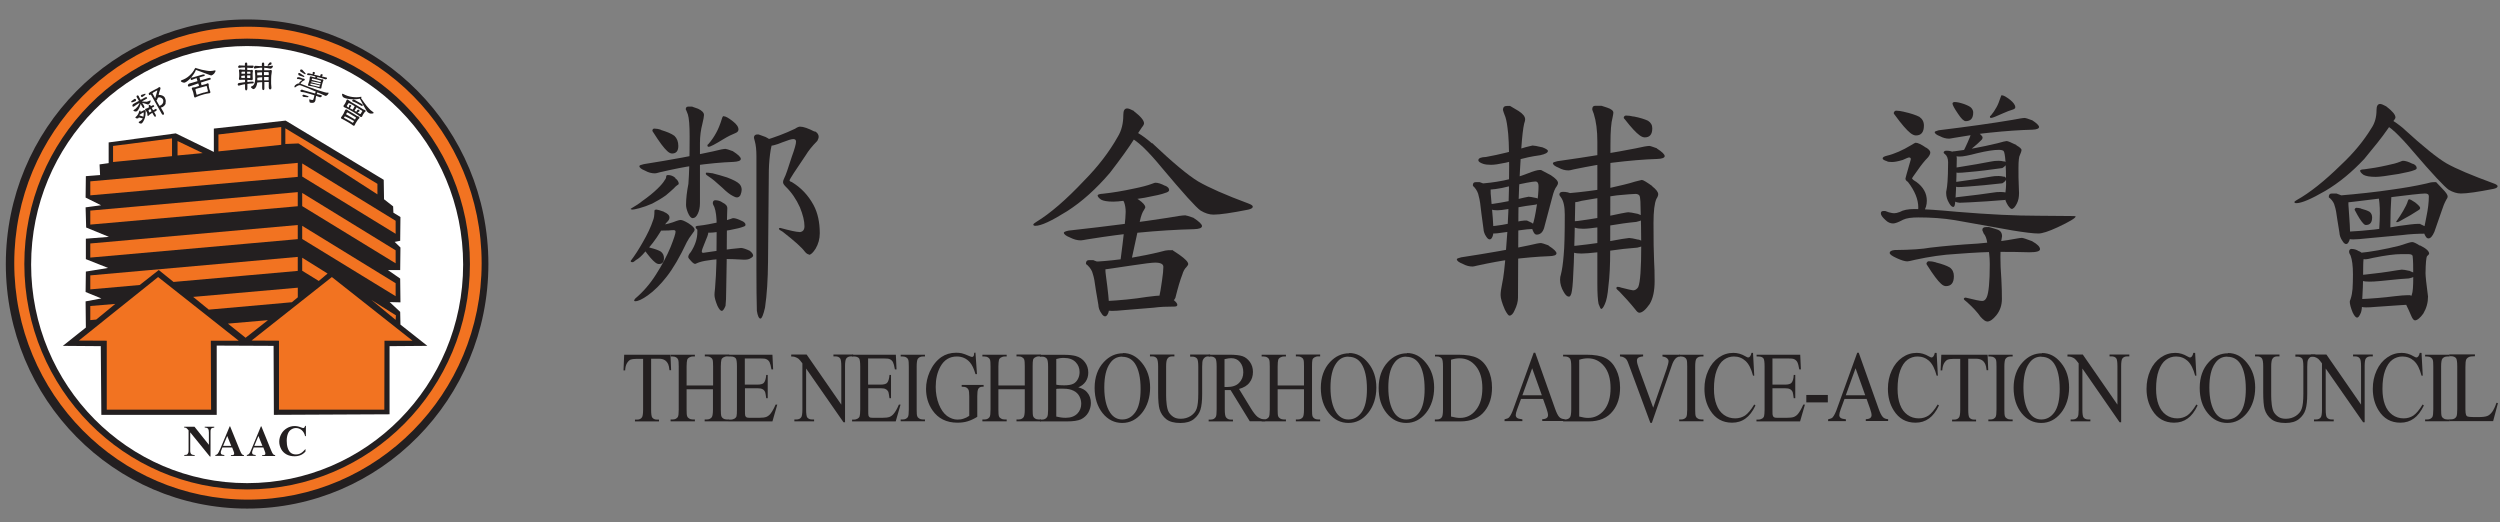 <svg width="67" height="14" viewBox="0 0 67 14" fill="none" xmlns="http://www.w3.org/2000/svg">
<rect x="0" y="0" width="67" height="14" fill="#808080" stroke="none"/>
<path d="M6.622 0.563C3.074 0.563 0.196 3.48 0.196 7.076C0.196 10.672 3.074 13.589 6.622 13.589C10.169 13.589 13.047 10.672 13.047 7.076C13.047 3.48 10.169 0.563 6.622 0.563ZM6.622 12.911C3.444 12.911 0.87 10.304 0.87 7.091C0.87 3.877 3.444 1.271 6.622 1.271C9.8 1.271 12.374 3.877 12.374 7.091C12.374 10.304 9.8 12.911 6.622 12.911Z" fill="#F27321"/>
<path d="M6.623 0.521C3.053 0.521 0.156 3.457 0.156 7.076C0.156 10.694 3.053 13.63 6.623 13.63C10.192 13.63 13.089 10.694 13.089 7.076C13.089 3.457 10.192 0.521 6.623 0.521ZM6.645 13.39C3.186 13.39 0.382 10.552 0.382 7.053C0.382 3.555 3.186 0.716 6.645 0.716C10.104 0.716 12.908 3.555 12.908 7.053C12.908 10.552 10.104 13.39 6.645 13.39Z" fill="#231F20"/>
<path d="M2.868 4.324L2.864 3.769L4.71 3.517L5.683 3.986V3.394L7.673 3.176L10.344 4.792L10.329 5.299L10.592 5.512L10.599 5.674L10.791 5.782L10.773 6.502L10.684 6.528L10.791 6.6L10.773 7.282L10.562 7.293L10.777 7.443L10.78 8.152L10.588 8.156L10.78 8.343L10.784 8.677L11.605 9.322L10.492 9.329L10.488 11.156L7.285 11.171L7.277 9.326L5.864 9.318L5.86 11.167L2.668 11.171L2.653 9.329L1.532 9.315L2.254 8.76L2.25 8.028L2.524 7.98L2.235 7.86L2.257 7.233L2.69 7.158L2.246 6.975L2.254 6.348L2.683 6.311L2.254 6.127L2.246 5.509L2.52 5.471L2.239 5.321L2.257 4.676L2.631 4.642L2.62 4.357L2.868 4.324Z" fill="white"/>
<path d="M5.242 11.384L5.549 11.774V11.591C5.549 11.546 5.549 11.534 5.538 11.519C5.52 11.497 5.479 11.515 5.438 11.515V11.384H5.797V11.504C5.764 11.508 5.745 11.515 5.734 11.519C5.723 11.527 5.716 11.538 5.708 11.553C5.701 11.568 5.701 11.594 5.701 11.632V12.284H5.605L5.153 11.729V12.063C5.153 12.108 5.165 12.116 5.183 12.13C5.202 12.146 5.227 12.138 5.253 12.138H5.272V12.265H4.895V12.142C4.939 12.142 4.969 12.134 4.983 12.116C5.002 12.097 5.009 12.07 5.009 12.029V11.549C4.991 11.53 4.987 11.523 4.972 11.519C4.957 11.512 4.917 11.508 4.895 11.508V11.384H5.25H5.242Z" fill="white"/>
<path d="M6.182 12.044H6.001L5.979 12.078C5.968 12.104 5.968 12.085 5.968 12.104C5.968 12.127 5.971 12.13 5.99 12.142C6.001 12.149 6.023 12.142 6.06 12.149V12.269H5.72V12.153C5.746 12.149 5.794 12.127 5.809 12.108C5.823 12.089 5.82 12.104 5.842 12.044L6.116 11.373H6.197L6.478 12.059C6.504 12.119 6.511 12.127 6.53 12.142C6.541 12.153 6.571 12.142 6.593 12.146V12.265H6.134V12.146H6.167C6.197 12.146 6.197 12.142 6.208 12.134C6.215 12.127 6.208 12.119 6.201 12.093L6.182 12.048V12.044ZM6.119 11.898L6.086 11.819L6.049 11.898H6.116H6.119Z" fill="white"/>
<path d="M7.014 12.044H6.848L6.818 12.067C6.807 12.093 6.811 12.119 6.829 12.13C6.84 12.138 6.863 12.142 6.9 12.146V12.265H6.578L6.57 12.149C6.596 12.146 6.618 12.134 6.633 12.116C6.648 12.097 6.67 12.059 6.696 11.999L6.959 11.373H7.033L7.303 12.018C7.329 12.078 7.355 12.123 7.369 12.138C7.38 12.149 7.399 12.146 7.421 12.146V12.265H6.974V12.146H6.988C7.018 12.146 7.036 12.142 7.048 12.134C7.055 12.127 7.048 12.116 7.04 12.089L7.022 12.044H7.014ZM6.955 11.898L6.925 11.827L6.888 11.898H6.955Z" fill="white"/>
<path d="M8.25 11.366V11.74H8.135C8.121 11.669 8.117 11.617 8.073 11.579C8.028 11.542 7.995 11.523 7.939 11.523C7.891 11.523 7.884 11.523 7.843 11.549C7.803 11.575 7.78 11.62 7.762 11.665C7.74 11.722 7.74 11.737 7.74 11.808C7.74 11.879 7.74 11.935 7.758 11.992C7.777 12.048 7.773 12.059 7.81 12.085C7.847 12.115 7.877 12.13 7.932 12.13C7.98 12.13 8.025 12.112 8.062 12.089C8.102 12.067 8.191 11.95 8.235 11.898V12.127C8.195 12.172 8.158 12.213 8.11 12.232C8.065 12.25 7.995 12.28 7.936 12.28C7.854 12.28 7.74 12.273 7.677 12.243C7.614 12.209 7.518 12.127 7.484 12.063C7.451 11.999 7.433 11.909 7.433 11.842C7.433 11.767 7.451 11.677 7.488 11.609C7.525 11.542 7.606 11.47 7.68 11.422C7.743 11.38 7.814 11.366 7.884 11.366C7.936 11.366 8.002 11.377 8.062 11.403C8.095 11.418 8.102 11.422 8.11 11.411C8.117 11.399 8.124 11.388 8.124 11.369H8.246L8.25 11.366Z" fill="white"/>
<path d="M4.233 3C4.233 3 4.27 3.075 4.292 3.098C4.311 3.12 4.348 3.143 4.37 3.139C4.396 3.135 4.444 3.105 4.437 3.045C4.429 2.981 4.385 2.933 4.377 2.918C4.377 2.918 4.47 2.854 4.485 2.779C4.499 2.704 4.492 2.678 4.466 2.606C4.44 2.535 4.329 2.501 4.315 2.498C4.315 2.498 4.359 2.393 4.351 2.359C4.344 2.325 4.311 2.28 4.255 2.288C4.2 2.295 4.192 2.321 4.152 2.34C4.111 2.359 4.022 2.411 3.996 2.423C3.97 2.434 3.933 2.475 3.933 2.486C3.93 2.486 3.904 2.449 3.856 2.468C3.808 2.486 3.774 2.498 3.76 2.501C3.745 2.505 3.737 2.524 3.737 2.524C3.737 2.524 3.708 2.486 3.656 2.509C3.604 2.531 3.604 2.58 3.608 2.595C3.608 2.595 3.564 2.618 3.523 2.644C3.482 2.67 3.46 2.689 3.46 2.734C3.46 2.779 3.501 2.79 3.501 2.79C3.501 2.79 3.49 2.839 3.501 2.865C3.515 2.891 3.545 2.906 3.545 2.906C3.545 2.906 3.508 2.948 3.523 2.974C3.538 3 3.567 3.041 3.641 3.038C3.641 3.038 3.604 3.098 3.571 3.116C3.541 3.135 3.571 3.225 3.638 3.229H3.675C3.675 3.229 3.626 3.293 3.675 3.334C3.726 3.371 3.786 3.371 3.808 3.36C3.834 3.349 3.9 3.274 3.93 3.161C3.93 3.161 3.948 3.18 3.985 3.169C4.022 3.158 4.044 3.113 4.059 3.109C4.059 3.109 4.096 3.199 4.159 3.199C4.222 3.199 4.237 3.116 4.226 3.09C4.215 3.064 4.2 3.034 4.2 3.034L4.229 3.008L4.233 3Z" fill="white"/>
<path d="M5.103 2.374C5.103 2.374 5.103 2.408 5.132 2.468C5.158 2.531 5.158 2.595 5.169 2.618C5.18 2.64 5.21 2.696 5.299 2.648C5.387 2.599 5.561 2.561 5.587 2.558C5.613 2.558 5.717 2.558 5.698 2.453C5.683 2.351 5.654 2.318 5.65 2.273C5.65 2.228 5.639 2.209 5.62 2.198C5.62 2.198 5.75 2.175 5.691 2.066C5.691 2.066 5.817 2.018 5.835 1.901C5.854 1.785 5.709 1.849 5.654 1.845C5.598 1.845 5.317 1.804 5.288 1.778C5.262 1.751 5.202 1.751 5.165 1.811C5.128 1.871 5.077 1.954 5.017 1.999C4.955 2.044 4.94 2.055 4.903 2.07C4.869 2.085 4.788 2.104 4.788 2.156C4.788 2.209 4.829 2.231 4.844 2.235C4.858 2.239 4.929 2.276 4.969 2.254L5.01 2.231C5.01 2.231 4.98 2.295 5.003 2.321C5.029 2.348 5.04 2.378 5.099 2.366L5.103 2.374Z" fill="white"/>
<path d="M6.678 1.703C6.678 1.703 6.793 1.703 6.819 1.714C6.819 1.714 6.863 1.714 6.893 1.714C6.919 1.714 6.967 1.714 6.967 1.714C6.967 1.714 6.959 1.654 7.004 1.631C7.048 1.609 7.096 1.62 7.107 1.639C7.118 1.658 7.133 1.699 7.133 1.699C7.133 1.699 7.189 1.62 7.244 1.613C7.296 1.605 7.329 1.639 7.333 1.669C7.333 1.699 7.333 1.71 7.333 1.71C7.333 1.71 7.374 1.736 7.366 1.785C7.359 1.834 7.322 1.86 7.322 1.86C7.322 1.86 7.344 1.883 7.329 1.973C7.314 2.063 7.311 2.216 7.318 2.254C7.326 2.295 7.333 2.426 7.281 2.445C7.229 2.46 7.159 2.453 7.152 2.37C7.144 2.288 7.152 2.254 7.152 2.254H7.141C7.141 2.254 7.148 2.378 7.137 2.415C7.126 2.453 7.085 2.483 7.044 2.471C7.004 2.456 6.982 2.438 6.978 2.34V2.261H6.945C6.945 2.261 6.922 2.404 6.834 2.438C6.745 2.471 6.693 2.378 6.678 2.363C6.678 2.363 6.678 2.468 6.6 2.475C6.523 2.479 6.504 2.404 6.512 2.329C6.512 2.329 6.404 2.366 6.382 2.355C6.36 2.344 6.319 2.321 6.319 2.284C6.319 2.246 6.33 2.198 6.379 2.179C6.379 2.179 6.353 2.183 6.356 2.085C6.36 1.984 6.356 1.913 6.356 1.89C6.356 1.868 6.364 1.856 6.364 1.856C6.364 1.856 6.316 1.83 6.33 1.77C6.345 1.71 6.408 1.699 6.438 1.699C6.467 1.699 6.515 1.706 6.515 1.706C6.515 1.706 6.527 1.616 6.608 1.624C6.689 1.628 6.682 1.703 6.682 1.703H6.678Z" fill="white"/>
<path d="M8.22 1.928C8.22 1.928 8.139 1.838 8.124 1.823C8.109 1.808 8.05 1.785 8.013 1.83C7.98 1.871 7.991 1.905 7.991 1.905C7.991 1.905 7.954 1.909 7.939 1.958C7.924 2.003 7.939 2.014 7.939 2.014C7.939 2.014 7.88 2.051 7.884 2.096C7.887 2.141 7.946 2.171 7.976 2.168L7.961 2.19C7.961 2.19 7.913 2.194 7.869 2.239C7.828 2.28 7.813 2.344 7.835 2.366C7.858 2.393 7.902 2.408 7.902 2.408C7.902 2.408 7.969 2.333 8.013 2.34L8.057 2.348C8.057 2.348 7.969 2.396 7.983 2.449C7.998 2.501 8.057 2.524 8.057 2.524C8.057 2.524 8.017 2.576 8.057 2.625C8.098 2.674 8.224 2.666 8.224 2.666C8.224 2.666 8.224 2.734 8.235 2.749C8.246 2.764 8.257 2.812 8.331 2.812C8.405 2.812 8.49 2.816 8.509 2.644C8.509 2.644 8.557 2.666 8.586 2.662C8.62 2.662 8.664 2.61 8.664 2.61C8.664 2.61 8.731 2.647 8.768 2.614C8.808 2.58 8.857 2.554 8.853 2.494C8.849 2.434 8.801 2.43 8.742 2.43C8.683 2.43 8.646 2.404 8.646 2.404C8.646 2.404 8.672 2.284 8.69 2.235C8.712 2.19 8.712 2.179 8.712 2.179C8.712 2.179 8.768 2.194 8.79 2.153C8.812 2.115 8.82 2.055 8.783 2.04C8.746 2.021 8.694 2.014 8.694 2.014C8.694 2.014 8.694 1.95 8.642 1.939C8.59 1.928 8.542 1.976 8.542 1.976L8.487 1.961C8.487 1.961 8.487 1.894 8.427 1.879C8.368 1.864 8.328 1.924 8.328 1.924C8.328 1.924 8.239 1.894 8.213 1.924L8.22 1.928Z" fill="white"/>
<path d="M9.237 2.685C9.237 2.685 9.226 2.741 9.193 2.768C9.156 2.794 9.145 2.85 9.163 2.884C9.178 2.918 9.2 2.921 9.2 2.921C9.2 2.921 9.145 3.023 9.127 3.053C9.108 3.083 9.071 3.12 9.082 3.165C9.093 3.21 9.152 3.229 9.2 3.255C9.249 3.281 9.323 3.326 9.352 3.349C9.382 3.371 9.456 3.439 9.496 3.416C9.537 3.397 9.581 3.289 9.611 3.251C9.641 3.214 9.667 3.184 9.667 3.184C9.667 3.184 9.715 3.203 9.744 3.15C9.77 3.098 9.811 3.038 9.811 3.038C9.811 3.038 9.911 3.116 9.977 3.094C10.044 3.071 10.066 3.068 10.066 3.011C10.066 2.955 9.999 2.948 9.963 2.91C9.926 2.873 9.744 2.659 9.737 2.621C9.737 2.621 9.737 2.565 9.707 2.554C9.678 2.539 9.607 2.554 9.574 2.558C9.537 2.558 9.382 2.558 9.263 2.498C9.145 2.441 9.123 2.468 9.108 2.509C9.097 2.55 9.13 2.621 9.149 2.636C9.167 2.651 9.237 2.678 9.237 2.678V2.685Z" fill="white"/>
<path d="M6.622 1.095C3.367 1.095 0.726 3.769 0.726 7.072C0.726 10.376 3.363 13.049 6.622 13.049C9.881 13.049 12.519 10.372 12.519 7.072C12.519 3.772 9.881 1.095 6.622 1.095Z" fill="white"/>
<path d="M6.623 1.035C3.327 1.035 0.652 3.739 0.652 7.076C0.652 10.413 3.327 13.117 6.623 13.117C9.919 13.117 12.594 10.413 12.594 7.076C12.594 3.739 9.919 1.035 6.623 1.035ZM6.623 12.948C3.427 12.948 0.834 10.327 0.834 7.091C0.834 3.855 3.427 1.234 6.623 1.234C9.819 1.234 12.412 3.855 12.412 7.091C12.412 10.327 9.823 12.948 6.623 12.948Z" fill="#231F20"/>
<path d="M3.859 2.951L3.841 2.963C3.811 2.974 3.789 2.989 3.767 3C3.767 2.989 3.767 2.981 3.767 2.974C3.759 2.963 3.752 2.963 3.741 2.966C3.741 2.966 3.737 2.97 3.733 2.978C3.726 3.011 3.711 3.041 3.696 3.068C3.682 3.094 3.659 3.116 3.637 3.135C3.626 3.143 3.626 3.146 3.63 3.154C3.634 3.161 3.645 3.169 3.66 3.173C3.674 3.173 3.689 3.173 3.7 3.173C3.708 3.169 3.715 3.158 3.722 3.146C3.722 3.146 3.73 3.15 3.733 3.15L3.826 3.173C3.819 3.188 3.807 3.203 3.796 3.214C3.785 3.229 3.759 3.244 3.726 3.263C3.715 3.266 3.715 3.278 3.719 3.285C3.722 3.293 3.733 3.3 3.752 3.308C3.771 3.315 3.785 3.311 3.796 3.308C3.807 3.3 3.819 3.289 3.833 3.266C3.856 3.233 3.87 3.195 3.885 3.154C3.896 3.12 3.904 3.068 3.904 2.996C3.904 2.981 3.904 2.966 3.896 2.959C3.889 2.948 3.878 2.944 3.863 2.955L3.859 2.951ZM3.837 3.128C3.837 3.128 3.837 3.128 3.833 3.124L3.741 3.094C3.741 3.094 3.741 3.094 3.737 3.094C3.741 3.083 3.745 3.075 3.748 3.064C3.752 3.064 3.756 3.064 3.763 3.064C3.789 3.045 3.807 3.03 3.83 3.019C3.841 3.011 3.848 3.011 3.852 3.019C3.852 3.06 3.852 3.101 3.841 3.131L3.837 3.128ZM3.733 2.891C3.752 2.85 3.763 2.813 3.77 2.783C3.782 2.805 3.796 2.828 3.808 2.854C3.826 2.888 3.841 2.903 3.856 2.895C3.874 2.884 3.874 2.861 3.856 2.828L3.811 2.756C3.856 2.768 3.9 2.779 3.952 2.798C3.963 2.801 3.974 2.801 3.981 2.798C3.996 2.79 4.007 2.775 4.022 2.753C4.037 2.726 4.041 2.708 4.033 2.693C4.033 2.689 4.026 2.685 4.022 2.693C3.985 2.711 3.955 2.723 3.933 2.726C3.907 2.726 3.863 2.726 3.8 2.719C3.841 2.696 3.885 2.67 3.933 2.644C3.944 2.636 3.948 2.629 3.941 2.618C3.933 2.606 3.926 2.603 3.918 2.603C3.904 2.603 3.893 2.61 3.881 2.614L3.767 2.678V2.67C3.748 2.644 3.734 2.614 3.719 2.58C3.708 2.558 3.693 2.55 3.674 2.561C3.656 2.569 3.656 2.588 3.667 2.61C3.685 2.64 3.704 2.67 3.719 2.696C3.719 2.696 3.719 2.7 3.722 2.704L3.571 2.786C3.571 2.786 3.552 2.801 3.549 2.816C3.549 2.828 3.549 2.835 3.549 2.843C3.556 2.861 3.571 2.865 3.589 2.854C3.623 2.828 3.674 2.794 3.741 2.756C3.73 2.79 3.711 2.824 3.689 2.854C3.659 2.895 3.626 2.925 3.586 2.948C3.578 2.951 3.574 2.959 3.574 2.963C3.582 2.974 3.593 2.981 3.611 2.985C3.634 2.993 3.652 2.989 3.667 2.981C3.685 2.97 3.708 2.944 3.73 2.899L3.733 2.891ZM3.641 2.663C3.641 2.663 3.619 2.644 3.604 2.651L3.526 2.708C3.526 2.708 3.512 2.726 3.515 2.734C3.523 2.745 3.53 2.745 3.549 2.741L3.637 2.708C3.637 2.708 3.652 2.685 3.645 2.666L3.641 2.663ZM4.129 3C4.129 3 4.159 2.985 4.177 2.978C4.189 2.974 4.192 2.966 4.196 2.959C4.2 2.951 4.196 2.94 4.196 2.929C4.189 2.918 4.185 2.914 4.177 2.918C4.148 2.933 4.122 2.944 4.103 2.955L4.081 2.918C4.081 2.918 4.074 2.899 4.066 2.891C4.085 2.88 4.103 2.869 4.126 2.858C4.133 2.854 4.137 2.843 4.129 2.831C4.126 2.824 4.118 2.82 4.107 2.82C4.096 2.82 4.085 2.824 4.074 2.831L4.044 2.846C4.044 2.846 4.041 2.835 4.037 2.831C4.026 2.813 4.015 2.805 4 2.813C3.981 2.82 3.981 2.835 3.989 2.858C3.989 2.861 3.996 2.869 3.996 2.873L3.948 2.899C3.948 2.899 3.941 2.903 3.937 2.906C3.93 2.906 3.918 2.906 3.904 2.914C3.889 2.921 3.885 2.933 3.893 2.944C3.893 2.948 3.904 2.959 3.915 2.974C3.926 2.989 3.93 3 3.937 3.011C3.944 3.026 3.948 3.041 3.952 3.06C3.948 3.079 3.944 3.09 3.952 3.094C3.959 3.105 3.97 3.109 3.985 3.101C3.985 3.101 3.989 3.098 3.992 3.09C4 3.079 4.011 3.068 4.026 3.06C4.044 3.049 4.063 3.034 4.081 3.023C4.092 3.045 4.103 3.068 4.118 3.09C4.137 3.124 4.152 3.135 4.166 3.128C4.181 3.12 4.181 3.098 4.166 3.064L4.126 2.996L4.129 3ZM4.015 3.011C4.015 3.011 4.004 3.011 4 3.011C3.992 2.993 3.985 2.974 3.978 2.959C3.989 2.948 4.007 2.933 4.029 2.921C4.033 2.929 4.037 2.936 4.041 2.944C4.048 2.955 4.055 2.97 4.063 2.981C4.044 2.993 4.026 3.004 4.015 3.011ZM3.822 2.595L3.893 2.543C3.893 2.543 3.904 2.528 3.896 2.516C3.896 2.509 3.885 2.509 3.874 2.516L3.789 2.543C3.789 2.543 3.767 2.565 3.778 2.58C3.789 2.599 3.804 2.606 3.819 2.595H3.822Z" fill="#231F20"/>
<path d="M4.433 2.771C4.451 2.723 4.444 2.674 4.418 2.621C4.407 2.595 4.385 2.576 4.352 2.561C4.326 2.55 4.292 2.543 4.259 2.543C4.255 2.543 4.252 2.543 4.252 2.535C4.266 2.483 4.278 2.438 4.292 2.404C4.3 2.381 4.303 2.363 4.3 2.355C4.289 2.333 4.274 2.329 4.255 2.34C4.241 2.351 4.233 2.359 4.226 2.363C4.163 2.393 4.096 2.43 4.026 2.468C4.015 2.475 4.004 2.483 3.993 2.494C3.982 2.505 3.982 2.52 3.993 2.535C4 2.55 4.011 2.554 4.026 2.543C4.03 2.543 4.033 2.535 4.041 2.531C4.078 2.591 4.107 2.644 4.133 2.693C4.178 2.775 4.241 2.888 4.326 3.034C4.344 3.071 4.363 3.083 4.381 3.075C4.4 3.064 4.4 3.041 4.381 3.004L4.311 2.884C4.311 2.884 4.337 2.876 4.355 2.869C4.396 2.846 4.426 2.813 4.444 2.768L4.433 2.771ZM4.085 2.501C4.085 2.501 4.085 2.501 4.085 2.498C4.1 2.486 4.111 2.479 4.115 2.475L4.204 2.426C4.204 2.426 4.215 2.426 4.218 2.426L4.159 2.636C4.137 2.595 4.111 2.546 4.085 2.498V2.501ZM4.289 2.828C4.289 2.828 4.278 2.835 4.274 2.839L4.189 2.689C4.189 2.689 4.192 2.689 4.196 2.689C4.2 2.689 4.207 2.678 4.211 2.67L4.229 2.625C4.229 2.625 4.237 2.614 4.241 2.614C4.255 2.606 4.278 2.606 4.307 2.614C4.333 2.625 4.352 2.64 4.363 2.659C4.377 2.681 4.381 2.711 4.374 2.741C4.363 2.779 4.337 2.809 4.292 2.831L4.289 2.828Z" fill="#231F20"/>
<path d="M5.243 1.819C5.243 1.819 5.257 1.819 5.257 1.826C5.357 1.86 5.453 1.883 5.538 1.894C5.612 1.909 5.683 1.905 5.753 1.886C5.768 1.883 5.775 1.886 5.775 1.894C5.779 1.909 5.768 1.935 5.738 1.973C5.712 1.999 5.69 2.014 5.668 2.021C5.657 2.021 5.646 2.021 5.631 2.014C5.531 1.976 5.409 1.931 5.257 1.875C5.254 1.875 5.25 1.875 5.246 1.875C5.246 1.875 5.246 1.883 5.246 1.886C5.224 1.943 5.18 2.01 5.113 2.089C5.05 2.156 4.995 2.198 4.954 2.213C4.935 2.22 4.913 2.213 4.887 2.205C4.865 2.198 4.85 2.186 4.847 2.171C4.847 2.164 4.85 2.156 4.869 2.149C4.947 2.123 5.021 2.081 5.083 2.021C5.143 1.969 5.187 1.909 5.22 1.841C5.228 1.83 5.235 1.823 5.243 1.819ZM5.157 2.078L5.427 1.999C5.427 1.999 5.453 1.991 5.468 1.995C5.479 1.995 5.487 2.003 5.487 2.01C5.49 2.025 5.487 2.033 5.472 2.036C5.424 2.051 5.383 2.063 5.346 2.074L5.368 2.156L5.579 2.093C5.579 2.093 5.609 2.085 5.624 2.085C5.635 2.085 5.642 2.093 5.646 2.104C5.649 2.119 5.646 2.13 5.635 2.134C5.542 2.164 5.457 2.186 5.383 2.213L5.402 2.284C5.435 2.273 5.472 2.265 5.516 2.254C5.527 2.254 5.538 2.243 5.553 2.235C5.575 2.228 5.587 2.235 5.594 2.258C5.594 2.258 5.594 2.258 5.594 2.265C5.594 2.273 5.594 2.288 5.594 2.306C5.598 2.333 5.605 2.359 5.612 2.389C5.616 2.404 5.624 2.426 5.635 2.453C5.642 2.479 5.635 2.494 5.616 2.498C5.561 2.505 5.509 2.516 5.464 2.528C5.379 2.554 5.328 2.569 5.309 2.58C5.287 2.588 5.265 2.595 5.239 2.61C5.22 2.618 5.209 2.61 5.202 2.588C5.194 2.546 5.187 2.513 5.18 2.483C5.172 2.456 5.161 2.423 5.143 2.385C5.135 2.363 5.143 2.351 5.165 2.344C5.176 2.344 5.187 2.34 5.198 2.34C5.209 2.34 5.224 2.34 5.243 2.333L5.335 2.303L5.313 2.235C5.213 2.269 5.135 2.295 5.076 2.318C5.054 2.325 5.043 2.318 5.035 2.295C5.035 2.288 5.035 2.276 5.043 2.265C5.05 2.254 5.061 2.243 5.076 2.239L5.294 2.175L5.268 2.093C5.217 2.111 5.176 2.126 5.146 2.141C5.128 2.149 5.117 2.141 5.109 2.123C5.109 2.115 5.109 2.108 5.113 2.096C5.12 2.085 5.128 2.078 5.143 2.074L5.157 2.078ZM5.461 2.483C5.49 2.475 5.524 2.464 5.561 2.456C5.572 2.456 5.575 2.445 5.572 2.434C5.557 2.378 5.546 2.336 5.542 2.314C5.542 2.306 5.535 2.303 5.524 2.306C5.461 2.321 5.372 2.348 5.254 2.381C5.239 2.385 5.235 2.393 5.239 2.408C5.25 2.449 5.257 2.486 5.265 2.524C5.268 2.539 5.279 2.543 5.294 2.535C5.342 2.516 5.398 2.501 5.464 2.479L5.461 2.483Z" fill="#231F20"/>
<path d="M6.419 1.755H6.46C6.497 1.759 6.534 1.759 6.563 1.759C6.563 1.744 6.563 1.729 6.563 1.714C6.563 1.691 6.575 1.676 6.597 1.676C6.615 1.676 6.626 1.688 6.626 1.714C6.626 1.729 6.626 1.744 6.626 1.759C6.7 1.759 6.752 1.759 6.785 1.759C6.793 1.759 6.797 1.766 6.797 1.781C6.797 1.789 6.793 1.8 6.785 1.808C6.778 1.819 6.767 1.823 6.756 1.823C6.726 1.823 6.682 1.819 6.626 1.815C6.626 1.838 6.626 1.856 6.626 1.875C6.652 1.875 6.682 1.875 6.711 1.879C6.723 1.879 6.734 1.879 6.748 1.871C6.767 1.871 6.778 1.883 6.778 1.905C6.778 1.905 6.778 1.905 6.778 1.913C6.778 1.92 6.771 1.935 6.771 1.954C6.771 1.98 6.771 2.01 6.771 2.04C6.771 2.059 6.771 2.085 6.774 2.115C6.774 2.138 6.763 2.149 6.745 2.149C6.708 2.145 6.674 2.141 6.645 2.141H6.63V2.198C6.686 2.19 6.73 2.186 6.767 2.186C6.789 2.186 6.8 2.194 6.8 2.213C6.8 2.228 6.793 2.235 6.778 2.235C6.726 2.235 6.678 2.243 6.63 2.25V2.359C6.63 2.4 6.619 2.423 6.597 2.423C6.578 2.423 6.567 2.4 6.567 2.359C6.567 2.325 6.567 2.291 6.567 2.258C6.552 2.258 6.534 2.265 6.515 2.265C6.478 2.273 6.449 2.28 6.427 2.288C6.415 2.291 6.408 2.295 6.404 2.295C6.382 2.295 6.371 2.284 6.371 2.265C6.371 2.243 6.382 2.228 6.408 2.224C6.467 2.216 6.519 2.209 6.567 2.201C6.567 2.179 6.567 2.156 6.567 2.138C6.534 2.138 6.508 2.138 6.497 2.138C6.478 2.138 6.456 2.138 6.434 2.141C6.415 2.141 6.404 2.134 6.404 2.115C6.412 2.074 6.412 2.036 6.412 2.003C6.412 1.969 6.412 1.935 6.404 1.89C6.404 1.871 6.415 1.86 6.434 1.86C6.445 1.86 6.452 1.86 6.464 1.864C6.475 1.864 6.489 1.868 6.508 1.868H6.567V1.808H6.526C6.501 1.808 6.46 1.811 6.415 1.819C6.393 1.819 6.382 1.811 6.382 1.793C6.382 1.781 6.386 1.774 6.397 1.763C6.404 1.755 6.412 1.748 6.423 1.748L6.419 1.755ZM6.563 2.089C6.563 2.066 6.563 2.044 6.563 2.025C6.523 2.025 6.493 2.033 6.467 2.036C6.467 2.048 6.467 2.063 6.464 2.074C6.464 2.085 6.471 2.089 6.489 2.089C6.512 2.089 6.538 2.089 6.563 2.089ZM6.471 1.976C6.471 1.976 6.478 1.976 6.482 1.976H6.567C6.567 1.958 6.567 1.939 6.567 1.92C6.545 1.92 6.519 1.92 6.493 1.92C6.478 1.92 6.471 1.928 6.471 1.939C6.471 1.95 6.471 1.965 6.471 1.976ZM6.623 1.92V1.976H6.689C6.689 1.976 6.704 1.976 6.711 1.976V1.931C6.711 1.931 6.711 1.92 6.704 1.92C6.682 1.92 6.656 1.92 6.626 1.92H6.623ZM6.637 2.089C6.637 2.089 6.671 2.089 6.693 2.093C6.704 2.093 6.708 2.089 6.708 2.081V2.021C6.678 2.021 6.649 2.021 6.623 2.021V2.089H6.637ZM6.848 1.763C6.848 1.763 6.87 1.763 6.882 1.766C6.904 1.766 6.926 1.77 6.948 1.77C6.974 1.77 6.996 1.77 7.018 1.77C7.018 1.751 7.018 1.733 7.018 1.714C7.018 1.691 7.03 1.676 7.052 1.676C7.07 1.676 7.081 1.688 7.081 1.714C7.081 1.733 7.081 1.751 7.081 1.77C7.144 1.77 7.196 1.77 7.24 1.77L7.3 1.759C7.3 1.759 7.314 1.763 7.314 1.774C7.314 1.789 7.307 1.8 7.296 1.815C7.281 1.834 7.263 1.841 7.244 1.841C7.218 1.834 7.189 1.83 7.155 1.823C7.129 1.823 7.104 1.819 7.081 1.815C7.081 1.838 7.081 1.86 7.081 1.883C7.122 1.883 7.163 1.883 7.203 1.883C7.215 1.883 7.229 1.883 7.252 1.875C7.274 1.875 7.285 1.886 7.285 1.905C7.285 1.916 7.285 1.928 7.281 1.946C7.27 1.999 7.266 2.059 7.266 2.13C7.266 2.171 7.266 2.209 7.266 2.243C7.27 2.288 7.274 2.321 7.274 2.348C7.274 2.381 7.263 2.396 7.24 2.396C7.229 2.396 7.218 2.393 7.215 2.385C7.207 2.37 7.203 2.359 7.203 2.344C7.203 2.306 7.203 2.258 7.203 2.198C7.159 2.198 7.122 2.198 7.085 2.198V2.351C7.089 2.393 7.078 2.415 7.055 2.415C7.037 2.415 7.026 2.393 7.026 2.351C7.026 2.299 7.026 2.246 7.026 2.201C6.97 2.201 6.922 2.209 6.893 2.213C6.893 2.235 6.885 2.258 6.882 2.273C6.874 2.306 6.859 2.336 6.841 2.359C6.822 2.378 6.808 2.389 6.797 2.389C6.782 2.389 6.767 2.381 6.752 2.366C6.734 2.351 6.723 2.34 6.723 2.333C6.723 2.325 6.73 2.321 6.737 2.318C6.771 2.306 6.797 2.284 6.811 2.254C6.83 2.224 6.841 2.156 6.841 2.059C6.841 2.01 6.837 1.958 6.83 1.901C6.83 1.883 6.841 1.875 6.863 1.875C6.874 1.875 6.882 1.875 6.889 1.883C6.904 1.883 6.922 1.883 6.944 1.883H7.026C7.026 1.864 7.026 1.841 7.026 1.815C6.985 1.815 6.948 1.815 6.915 1.823C6.893 1.823 6.867 1.83 6.833 1.838C6.815 1.838 6.804 1.83 6.804 1.808C6.804 1.8 6.808 1.789 6.819 1.778C6.83 1.766 6.841 1.763 6.848 1.763ZM6.893 2.018C6.893 2.018 6.904 2.018 6.911 2.018H7.022V1.939C6.974 1.939 6.941 1.939 6.926 1.943C6.915 1.943 6.904 1.943 6.893 1.943V2.018ZM6.893 2.153C6.893 2.153 6.9 2.153 6.908 2.153H7.026V2.07C6.97 2.07 6.926 2.078 6.896 2.085V2.156L6.893 2.153ZM7.078 2.014H7.181C7.181 2.014 7.196 2.014 7.203 2.014C7.203 1.995 7.203 1.976 7.203 1.954C7.203 1.939 7.196 1.931 7.181 1.931H7.074V2.01L7.078 2.014ZM7.081 2.153H7.178C7.178 2.153 7.192 2.153 7.2 2.153C7.2 2.126 7.2 2.096 7.2 2.063C7.155 2.063 7.111 2.063 7.078 2.063V2.149L7.081 2.153ZM7.248 1.669C7.266 1.669 7.277 1.676 7.277 1.695C7.277 1.71 7.277 1.718 7.274 1.725C7.222 1.748 7.196 1.763 7.192 1.763C7.178 1.763 7.17 1.759 7.17 1.748C7.17 1.748 7.185 1.725 7.215 1.688C7.222 1.676 7.233 1.673 7.248 1.673V1.669Z" fill="#231F20"/>
<path d="M8.009 2.066C8.043 2.078 8.08 2.089 8.109 2.104C8.12 2.104 8.131 2.104 8.143 2.108C8.165 2.115 8.172 2.126 8.165 2.145C8.165 2.149 8.157 2.153 8.15 2.156C8.124 2.168 8.106 2.179 8.091 2.194C8.076 2.209 8.065 2.224 8.054 2.243C8.106 2.261 8.22 2.306 8.324 2.348C8.442 2.393 8.568 2.434 8.697 2.471C8.731 2.483 8.757 2.486 8.783 2.483C8.79 2.483 8.797 2.483 8.797 2.483C8.805 2.483 8.808 2.49 8.805 2.501C8.797 2.52 8.786 2.539 8.764 2.554C8.746 2.569 8.731 2.573 8.72 2.569C8.642 2.535 8.572 2.501 8.505 2.475C8.505 2.475 8.505 2.479 8.505 2.483C8.498 2.494 8.494 2.505 8.487 2.52C8.542 2.535 8.583 2.546 8.616 2.554C8.623 2.554 8.627 2.565 8.623 2.58C8.623 2.588 8.616 2.595 8.605 2.599C8.594 2.606 8.583 2.61 8.572 2.606C8.542 2.595 8.509 2.584 8.472 2.569C8.464 2.591 8.461 2.648 8.453 2.693C8.442 2.726 8.427 2.745 8.401 2.753C8.376 2.76 8.35 2.756 8.32 2.753C8.305 2.749 8.294 2.741 8.294 2.73C8.294 2.715 8.294 2.7 8.287 2.681C8.287 2.678 8.283 2.674 8.287 2.67C8.287 2.666 8.294 2.663 8.302 2.666C8.342 2.678 8.372 2.681 8.387 2.678C8.398 2.674 8.405 2.636 8.413 2.614C8.416 2.591 8.42 2.573 8.427 2.554C8.361 2.531 8.279 2.509 8.187 2.483C8.161 2.475 8.124 2.468 8.076 2.464C8.054 2.456 8.046 2.445 8.05 2.43C8.05 2.423 8.061 2.411 8.072 2.408C8.083 2.4 8.094 2.4 8.102 2.404L8.139 2.419C8.261 2.453 8.361 2.483 8.442 2.505C8.446 2.49 8.453 2.479 8.457 2.468C8.457 2.464 8.457 2.46 8.464 2.456C8.376 2.419 8.302 2.385 8.242 2.359C8.128 2.314 8.065 2.291 8.046 2.284C8.017 2.276 7.969 2.295 7.906 2.344C7.891 2.34 7.887 2.333 7.891 2.318C7.898 2.291 7.917 2.273 7.95 2.254C7.983 2.235 8.017 2.231 8.046 2.239C8.046 2.239 8.009 2.224 8.013 2.224C8.035 2.194 8.065 2.168 8.094 2.149C8.094 2.145 8.094 2.141 8.094 2.138H8.087C8.061 2.13 8.035 2.123 8.009 2.119C7.998 2.119 7.987 2.119 7.976 2.119C7.961 2.115 7.954 2.104 7.958 2.093C7.965 2.07 7.987 2.063 8.024 2.074L8.009 2.066Z" fill="#231F20"/>
<path d="M8.032 1.958L8.146 2.033C8.146 2.033 8.157 2.048 8.157 2.059C8.157 2.066 8.15 2.066 8.139 2.063L8.006 2.018C8.006 2.018 7.988 1.991 7.995 1.969C7.999 1.954 8.01 1.95 8.032 1.958Z" fill="#231F20"/>
<path d="M8.084 1.86C8.084 1.86 8.091 1.864 8.102 1.871C8.125 1.898 8.154 1.931 8.187 1.965C8.187 1.969 8.191 1.973 8.191 1.98C8.191 1.988 8.184 1.988 8.172 1.988C8.172 1.988 8.165 1.988 8.154 1.98C8.102 1.946 8.069 1.928 8.054 1.92C8.043 1.909 8.04 1.894 8.043 1.883C8.047 1.864 8.062 1.86 8.084 1.864V1.86Z" fill="#231F20"/>
<path d="M8.264 2.58C8.264 2.58 8.268 2.591 8.264 2.599C8.26 2.603 8.253 2.606 8.246 2.606C8.165 2.603 8.121 2.595 8.117 2.588C8.103 2.573 8.099 2.558 8.11 2.55C8.121 2.539 8.132 2.535 8.139 2.539C8.139 2.539 8.187 2.55 8.268 2.58H8.264Z" fill="#231F20"/>
<path d="M8.757 2.081L8.624 2.048L8.646 2.021C8.65 2.003 8.646 1.991 8.624 1.988C8.609 1.988 8.598 1.988 8.591 2.003L8.579 2.04L8.413 1.999L8.439 1.965C8.443 1.946 8.435 1.935 8.413 1.928C8.394 1.924 8.383 1.928 8.38 1.946V1.98L8.376 1.988L8.276 1.965C8.276 1.965 8.258 1.965 8.25 1.965C8.239 1.969 8.235 1.976 8.232 1.984C8.228 1.999 8.232 2.01 8.254 2.014C8.295 2.014 8.328 2.014 8.35 2.021C8.387 2.029 8.42 2.04 8.454 2.048C8.454 2.048 8.45 2.055 8.45 2.059V2.078L8.398 2.066C8.38 2.063 8.369 2.059 8.361 2.055C8.354 2.055 8.343 2.048 8.335 2.048C8.317 2.044 8.306 2.048 8.302 2.07C8.302 2.111 8.295 2.145 8.287 2.171C8.28 2.201 8.269 2.235 8.254 2.273C8.254 2.284 8.254 2.295 8.272 2.299C8.291 2.299 8.309 2.303 8.324 2.306C8.339 2.306 8.376 2.318 8.435 2.329C8.48 2.34 8.528 2.355 8.583 2.374C8.598 2.378 8.609 2.374 8.613 2.355C8.616 2.321 8.624 2.295 8.628 2.276C8.635 2.246 8.642 2.22 8.65 2.198C8.657 2.179 8.661 2.168 8.665 2.16C8.665 2.16 8.665 2.156 8.668 2.153C8.668 2.138 8.665 2.13 8.646 2.126C8.631 2.126 8.62 2.126 8.613 2.126C8.576 2.115 8.546 2.108 8.52 2.1L8.491 2.093C8.491 2.093 8.498 2.085 8.502 2.081C8.502 2.081 8.505 2.078 8.505 2.074C8.505 2.074 8.505 2.066 8.505 2.063C8.598 2.085 8.672 2.108 8.72 2.126C8.727 2.126 8.739 2.126 8.75 2.119C8.757 2.111 8.764 2.108 8.764 2.1C8.764 2.089 8.764 2.085 8.757 2.081ZM8.565 2.325C8.565 2.325 8.557 2.333 8.546 2.329L8.443 2.303L8.335 2.276C8.335 2.276 8.317 2.269 8.317 2.258C8.317 2.25 8.32 2.246 8.324 2.235C8.376 2.243 8.457 2.261 8.572 2.288L8.565 2.321V2.325ZM8.579 2.265C8.579 2.265 8.576 2.265 8.572 2.265L8.339 2.205C8.339 2.205 8.343 2.186 8.346 2.179C8.398 2.186 8.48 2.201 8.591 2.228L8.583 2.265H8.579ZM8.594 2.156C8.594 2.156 8.602 2.16 8.602 2.168L8.594 2.201C8.594 2.201 8.591 2.201 8.587 2.201L8.354 2.141C8.354 2.141 8.357 2.123 8.361 2.111C8.361 2.104 8.369 2.1 8.38 2.104C8.476 2.126 8.546 2.145 8.594 2.16V2.156Z" fill="#231F20"/>
<path d="M9.682 2.606C9.682 2.606 9.686 2.614 9.682 2.621C9.682 2.621 9.679 2.625 9.675 2.629C9.679 2.633 9.682 2.64 9.686 2.644C9.738 2.719 9.782 2.786 9.827 2.839C9.864 2.884 9.901 2.921 9.93 2.951C9.952 2.97 9.978 2.989 10.004 3.007C10.012 3.015 10.015 3.023 10.012 3.03C10.004 3.041 9.978 3.045 9.938 3.045C9.915 3.045 9.893 3.034 9.871 3.019C9.852 3.007 9.838 2.993 9.827 2.974C9.812 2.948 9.786 2.903 9.749 2.839C9.697 2.738 9.66 2.674 9.642 2.644C9.586 2.659 9.508 2.666 9.405 2.659C9.312 2.651 9.246 2.636 9.205 2.61C9.19 2.603 9.179 2.584 9.172 2.561C9.164 2.543 9.164 2.528 9.172 2.516C9.172 2.509 9.187 2.513 9.201 2.52C9.275 2.561 9.357 2.588 9.442 2.599C9.52 2.61 9.594 2.61 9.664 2.595C9.675 2.595 9.686 2.595 9.693 2.599L9.682 2.606ZM9.338 2.681C9.338 2.681 9.357 2.693 9.368 2.704C9.375 2.711 9.39 2.723 9.409 2.734L9.594 2.843C9.634 2.865 9.682 2.895 9.738 2.933C9.749 2.936 9.76 2.944 9.778 2.948C9.801 2.959 9.804 2.978 9.793 2.993C9.793 2.993 9.793 2.993 9.786 2.996C9.779 2.996 9.771 3.007 9.764 3.019C9.753 3.034 9.738 3.053 9.727 3.075C9.719 3.086 9.716 3.098 9.708 3.116C9.693 3.139 9.679 3.142 9.66 3.131C9.594 3.083 9.534 3.041 9.479 3.007C9.39 2.955 9.331 2.921 9.305 2.91C9.283 2.899 9.257 2.888 9.224 2.873C9.205 2.861 9.201 2.846 9.209 2.828C9.231 2.801 9.246 2.779 9.257 2.756C9.268 2.738 9.275 2.715 9.287 2.685C9.298 2.666 9.312 2.663 9.331 2.674L9.338 2.681ZM9.457 2.936L9.505 2.846C9.464 2.82 9.42 2.794 9.368 2.768C9.353 2.76 9.342 2.76 9.335 2.775C9.324 2.794 9.312 2.813 9.298 2.831C9.29 2.843 9.298 2.854 9.309 2.861C9.324 2.869 9.335 2.876 9.349 2.884C9.349 2.884 9.349 2.88 9.349 2.876L9.361 2.82C9.361 2.82 9.379 2.801 9.394 2.813C9.412 2.824 9.42 2.835 9.409 2.85L9.375 2.899C9.397 2.91 9.423 2.925 9.446 2.936H9.457ZM9.294 2.933C9.294 2.933 9.312 2.944 9.323 2.955C9.331 2.963 9.346 2.974 9.368 2.985L9.483 3.053C9.508 3.067 9.538 3.086 9.571 3.109C9.579 3.112 9.594 3.12 9.612 3.124C9.634 3.135 9.638 3.154 9.627 3.172C9.627 3.172 9.627 3.172 9.619 3.18C9.612 3.184 9.605 3.195 9.59 3.21C9.575 3.232 9.56 3.255 9.542 3.285C9.531 3.3 9.52 3.322 9.508 3.352C9.497 3.371 9.483 3.375 9.464 3.364C9.416 3.33 9.372 3.3 9.331 3.277C9.268 3.24 9.227 3.217 9.213 3.21C9.198 3.202 9.179 3.191 9.157 3.184C9.139 3.172 9.135 3.157 9.142 3.142C9.168 3.109 9.19 3.075 9.205 3.049C9.22 3.022 9.235 2.989 9.25 2.951C9.261 2.933 9.275 2.929 9.294 2.94V2.933ZM9.501 2.674L9.69 2.783C9.69 2.783 9.712 2.798 9.719 2.805C9.727 2.813 9.727 2.82 9.719 2.828C9.712 2.839 9.705 2.843 9.693 2.839C9.586 2.775 9.505 2.734 9.453 2.719C9.438 2.711 9.435 2.696 9.446 2.681C9.446 2.678 9.457 2.67 9.464 2.67C9.475 2.67 9.486 2.67 9.497 2.674H9.501ZM9.353 3.229C9.379 3.244 9.409 3.262 9.442 3.285C9.453 3.292 9.46 3.292 9.464 3.285C9.475 3.27 9.483 3.255 9.49 3.244C9.379 3.18 9.298 3.139 9.242 3.116C9.235 3.124 9.231 3.135 9.224 3.142C9.216 3.154 9.224 3.161 9.238 3.169C9.272 3.184 9.312 3.206 9.353 3.232V3.229ZM9.272 3.06L9.494 3.191C9.494 3.191 9.505 3.199 9.512 3.206C9.523 3.187 9.534 3.172 9.538 3.161C9.542 3.154 9.538 3.146 9.531 3.142C9.486 3.112 9.416 3.071 9.327 3.019C9.312 3.011 9.301 3.011 9.294 3.026C9.287 3.041 9.279 3.053 9.272 3.064V3.06ZM9.557 2.876L9.501 2.966C9.501 2.966 9.534 2.985 9.549 2.996V2.993L9.582 2.944C9.582 2.944 9.605 2.933 9.619 2.944C9.638 2.955 9.638 2.966 9.631 2.985L9.582 3.015C9.582 3.015 9.582 3.015 9.579 3.015C9.601 3.026 9.619 3.041 9.642 3.053C9.653 3.06 9.664 3.056 9.668 3.049C9.686 3.019 9.697 2.996 9.708 2.985C9.712 2.978 9.708 2.97 9.701 2.966C9.66 2.944 9.612 2.914 9.557 2.876Z" fill="#231F20"/>
<path d="M2.912 4.372V3.817L4.71 3.574L5.731 4.072V3.446L7.654 3.232L10.284 4.819L10.292 5.34L10.536 5.531L10.543 5.7L10.732 5.816L10.725 6.453L10.577 6.483L10.732 6.633L10.725 7.237H10.395L10.725 7.466L10.732 8.103L10.443 8.096L10.725 8.358L10.732 8.699L11.453 9.269L10.44 9.277V11.103L7.34 11.118L7.332 9.269L5.808 9.262V11.118H2.716L2.701 9.277L1.684 9.269L2.301 8.778L2.294 8.077L2.716 7.998L2.294 7.826L2.301 7.278L2.897 7.181L2.301 6.945V6.397L2.919 6.348L2.309 6.097L2.294 5.557L2.708 5.501L2.294 5.295L2.301 4.721L2.682 4.691L2.668 4.406L2.912 4.372Z" fill="#231F20"/>
<path d="M4.61 4.185L3.03 4.342V3.911L4.61 3.709V4.185Z" fill="#F27321"/>
<path d="M7.537 3.881L5.854 4.057V3.604L7.537 3.405V3.881Z" fill="#F27321"/>
<path d="M10.115 5.209L7.999 3.844L7.647 3.859V3.439L10.115 4.927V5.209Z" fill="#F27321"/>
<path d="M5.431 4.103L4.758 4.166V3.78L5.431 4.103Z" fill="#F27321"/>
<path d="M7.98 4.74L2.42 5.235V4.86L7.98 4.365V4.74Z" fill="#F27321"/>
<path d="M7.98 5.527L2.42 6.019V5.644L7.98 5.149V5.527Z" fill="#F27321"/>
<path d="M7.98 6.409L2.42 6.903V6.525L7.98 6.03V6.409Z" fill="#F27321"/>
<path d="M7.98 7.26L4.651 7.556L4.255 7.237L3.744 7.638L2.42 7.755V7.38L7.98 6.885V7.26Z" fill="#F27321"/>
<path d="M7.981 7.968L7.822 8.1L5.595 8.298L5.177 7.957L7.981 7.71V7.968Z" fill="#F27321"/>
<path d="M2.579 8.564L2.42 8.579V8.201L3.089 8.145L2.579 8.564Z" fill="#F27321"/>
<path d="M10.603 6.266L8.099 4.732V4.38L10.603 5.917V6.266Z" fill="#F27321"/>
<path d="M10.603 7.057L8.099 5.524V5.171L10.603 6.709V7.057Z" fill="#F27321"/>
<path d="M10.603 7.938L8.099 6.405V6.052L10.603 7.59V7.938Z" fill="#F27321"/>
<path d="M8.543 7.53L8.099 7.256V6.907L8.779 7.331L8.543 7.53Z" fill="#F27321"/>
<path d="M10.603 8.572L9.956 8.04L10.611 8.452L10.603 8.572Z" fill="#F27321"/>
<path d="M2.113 9.127L4.237 7.425L6.397 9.131H5.65L5.657 10.979H2.861V9.131L2.113 9.127Z" fill="#F27321"/>
<path d="M6.741 9.127L8.894 7.425L11.055 9.131H10.304L10.3 10.979H7.477V9.131L6.741 9.127Z" fill="#F27321"/>
<path d="M6.582 9.052L6.108 8.673L7.181 8.58L6.582 9.052Z" fill="#F27321"/>
<path d="M5.213 11.437L5.598 11.921V11.587C5.598 11.542 5.59 11.508 5.579 11.493C5.561 11.47 5.531 11.459 5.487 11.459V11.437H5.742V11.459C5.709 11.463 5.686 11.47 5.675 11.474C5.664 11.482 5.657 11.493 5.65 11.508C5.642 11.523 5.642 11.549 5.642 11.587V12.235H5.624L5.098 11.587V12.082C5.098 12.127 5.109 12.157 5.128 12.172C5.15 12.187 5.172 12.194 5.198 12.194H5.217V12.217H4.939V12.194C4.984 12.194 5.013 12.187 5.028 12.168C5.043 12.149 5.054 12.123 5.054 12.082V11.534L5.035 11.512C5.017 11.493 5.006 11.478 4.991 11.47C4.98 11.463 4.961 11.459 4.936 11.459V11.437H5.213Z" fill="#231F20"/>
<path d="M6.215 11.992H5.96L5.931 12.067C5.919 12.093 5.916 12.112 5.916 12.13C5.916 12.153 5.923 12.168 5.942 12.179C5.953 12.187 5.975 12.191 6.012 12.194V12.217H5.771V12.194C5.797 12.191 5.82 12.179 5.834 12.161C5.849 12.142 5.871 12.104 5.897 12.044L6.156 11.425H6.167L6.426 12.063C6.452 12.123 6.471 12.161 6.485 12.175C6.497 12.187 6.515 12.194 6.537 12.198V12.22H6.189V12.198H6.204C6.234 12.198 6.252 12.194 6.263 12.187C6.271 12.179 6.275 12.172 6.275 12.161C6.275 12.153 6.275 12.146 6.275 12.138C6.275 12.134 6.267 12.119 6.26 12.093L6.223 11.995L6.215 11.992ZM6.197 11.95L6.09 11.684L5.979 11.95H6.197Z" fill="#231F20"/>
<path d="M7.052 11.992H6.8L6.771 12.067C6.76 12.093 6.756 12.112 6.756 12.13C6.756 12.153 6.763 12.168 6.782 12.179C6.793 12.187 6.815 12.191 6.852 12.194V12.217H6.615V12.194C6.641 12.191 6.663 12.179 6.678 12.161C6.693 12.142 6.715 12.104 6.737 12.044L6.993 11.425H7.004L7.263 12.063C7.288 12.123 7.307 12.161 7.322 12.175C7.333 12.187 7.351 12.194 7.374 12.198V12.22H7.026V12.198H7.041C7.067 12.198 7.089 12.194 7.1 12.187C7.107 12.179 7.111 12.172 7.111 12.161C7.111 12.153 7.111 12.146 7.111 12.138C7.111 12.134 7.104 12.119 7.096 12.093L7.059 11.995L7.052 11.992ZM7.033 11.95L6.926 11.684L6.815 11.95H7.03H7.033Z" fill="#231F20"/>
<path d="M8.198 11.418V11.688H8.176C8.161 11.617 8.128 11.564 8.084 11.527C8.039 11.489 7.987 11.471 7.932 11.471C7.884 11.471 7.843 11.486 7.803 11.512C7.762 11.538 7.736 11.575 7.717 11.62C7.695 11.677 7.684 11.741 7.684 11.812C7.684 11.883 7.692 11.947 7.71 12.003C7.729 12.059 7.754 12.104 7.791 12.134C7.828 12.164 7.876 12.179 7.932 12.179C7.98 12.179 8.024 12.168 8.061 12.146C8.102 12.123 8.143 12.085 8.187 12.033V12.101C8.147 12.146 8.102 12.179 8.054 12.198C8.01 12.217 7.954 12.228 7.895 12.228C7.814 12.228 7.743 12.213 7.68 12.179C7.618 12.146 7.569 12.097 7.536 12.037C7.503 11.973 7.484 11.909 7.484 11.838C7.484 11.763 7.503 11.695 7.54 11.628C7.577 11.56 7.629 11.512 7.692 11.474C7.754 11.437 7.825 11.418 7.895 11.418C7.947 11.418 8.006 11.429 8.061 11.452C8.095 11.467 8.117 11.471 8.128 11.471C8.139 11.471 8.15 11.467 8.158 11.456C8.165 11.448 8.172 11.433 8.176 11.414H8.198V11.418Z" fill="#231F20"/>
<path d="M18.097 4.777C18.16 4.822 18.19 4.875 18.19 4.923C18.19 4.939 18.171 4.954 18.138 4.972C18.108 4.995 18.082 5.021 18.064 5.043C18.001 5.103 17.927 5.167 17.846 5.235C17.727 5.321 17.602 5.392 17.48 5.456C17.361 5.508 17.246 5.55 17.135 5.58C17.035 5.606 16.976 5.617 16.954 5.617C16.921 5.617 16.902 5.61 16.902 5.595C17.039 5.516 17.146 5.445 17.213 5.388C17.372 5.276 17.509 5.167 17.62 5.058C17.716 4.965 17.779 4.89 17.812 4.83C17.838 4.8 17.853 4.77 17.853 4.736C17.853 4.702 17.872 4.691 17.905 4.691C17.975 4.691 18.042 4.717 18.097 4.766V4.777ZM17.79 5.677C17.89 5.718 17.942 5.771 17.942 5.827C17.942 5.865 17.927 5.898 17.898 5.928C17.835 5.988 17.768 6.086 17.698 6.213C17.568 6.427 17.431 6.603 17.287 6.75C17.195 6.862 17.113 6.933 17.047 6.967C17.006 7.005 16.973 7.027 16.95 7.027C16.917 7.027 16.902 7.016 16.902 6.993C17.017 6.843 17.121 6.678 17.221 6.502C17.35 6.281 17.446 6.078 17.505 5.895C17.527 5.846 17.539 5.763 17.539 5.651C17.539 5.628 17.557 5.617 17.594 5.617C17.62 5.617 17.683 5.636 17.79 5.673V5.677ZM18.456 5.988C18.56 6.056 18.615 6.112 18.615 6.153C18.615 6.18 18.597 6.213 18.563 6.251C18.489 6.348 18.438 6.427 18.408 6.487C18.219 6.888 18.038 7.196 17.868 7.413C17.701 7.627 17.531 7.796 17.361 7.916C17.213 8.021 17.102 8.073 17.024 8.073C17.006 8.073 16.995 8.066 16.995 8.051C16.995 8.043 17.006 8.024 17.028 7.998C17.232 7.826 17.42 7.612 17.583 7.353C17.746 7.098 17.875 6.855 17.971 6.622C18.06 6.397 18.105 6.262 18.105 6.21C18.105 6.183 18.09 6.168 18.056 6.168C18.027 6.168 17.983 6.168 17.923 6.176C17.838 6.176 17.775 6.18 17.731 6.18C17.675 6.18 17.62 6.168 17.572 6.15C17.542 6.138 17.527 6.123 17.527 6.108C17.527 6.082 17.557 6.063 17.613 6.056C17.838 6.018 18.009 5.973 18.131 5.921C18.182 5.902 18.219 5.895 18.241 5.895C18.282 5.895 18.352 5.925 18.452 5.985L18.456 5.988ZM19.643 4.054C19.784 4.144 19.854 4.211 19.854 4.26C19.851 4.309 19.784 4.331 19.655 4.339C19.344 4.35 18.985 4.384 18.585 4.44C18.36 4.47 18.06 4.53 17.687 4.616C17.613 4.639 17.568 4.646 17.553 4.646C17.465 4.646 17.376 4.624 17.291 4.575C17.187 4.534 17.135 4.492 17.135 4.451C17.135 4.432 17.176 4.417 17.254 4.399C18.012 4.279 18.634 4.162 19.122 4.054C19.292 4.009 19.399 3.99 19.444 3.99C19.466 3.99 19.532 4.012 19.647 4.054H19.643ZM17.428 6.641C17.553 6.671 17.646 6.705 17.709 6.742C17.764 6.783 17.794 6.843 17.794 6.915C17.794 7.023 17.75 7.076 17.661 7.076C17.627 7.076 17.594 7.061 17.557 7.031C17.487 6.978 17.391 6.866 17.265 6.693C17.25 6.675 17.239 6.663 17.239 6.652C17.246 6.626 17.258 6.615 17.28 6.615C17.324 6.615 17.372 6.622 17.424 6.637L17.428 6.641ZM17.716 3.484C17.875 3.532 17.994 3.581 18.075 3.641C18.145 3.709 18.179 3.799 18.179 3.911C18.179 4.046 18.123 4.114 18.012 4.114C17.971 4.114 17.927 4.091 17.883 4.05C17.794 3.971 17.672 3.806 17.513 3.555C17.491 3.529 17.483 3.51 17.483 3.495C17.491 3.461 17.509 3.446 17.535 3.446C17.59 3.446 17.653 3.457 17.716 3.48V3.484ZM18.556 2.861C18.556 2.861 18.608 2.88 18.708 2.914C18.811 2.962 18.867 3.019 18.867 3.082C18.867 3.12 18.852 3.202 18.822 3.326C18.782 3.48 18.759 3.649 18.759 3.829V5.441C18.759 5.561 18.737 5.655 18.7 5.73C18.663 5.808 18.619 5.846 18.563 5.846C18.519 5.846 18.474 5.793 18.434 5.696C18.401 5.613 18.386 5.546 18.386 5.49C18.386 5.325 18.408 5.137 18.449 4.927C18.471 4.65 18.482 4.226 18.482 3.656C18.482 3.364 18.467 3.165 18.434 3.064C18.401 2.977 18.382 2.932 18.378 2.932C18.378 2.88 18.401 2.857 18.445 2.857H18.556V2.861ZM18.808 6.082C18.808 6.082 18.837 6.101 18.9 6.138C18.955 6.176 18.981 6.21 18.981 6.24C18.981 6.277 18.952 6.36 18.896 6.487C18.837 6.63 18.808 6.708 18.808 6.735C18.808 6.761 18.819 6.776 18.845 6.776C19.114 6.735 19.366 6.701 19.607 6.671C19.736 6.656 19.821 6.648 19.862 6.645C19.917 6.648 19.995 6.675 20.091 6.72C20.15 6.765 20.184 6.81 20.184 6.851C20.184 6.873 20.158 6.9 20.106 6.926C20.076 6.948 20.021 6.96 19.939 6.96C19.729 6.948 19.566 6.941 19.447 6.941C19.288 6.941 19.133 6.952 18.981 6.978C18.856 6.993 18.752 7.02 18.678 7.053C18.656 7.065 18.637 7.072 18.63 7.072C18.604 7.072 18.571 7.05 18.526 7.001C18.474 6.948 18.445 6.911 18.445 6.888C18.445 6.851 18.467 6.806 18.515 6.753C18.63 6.573 18.689 6.397 18.689 6.217V6.135C18.7 6.097 18.719 6.078 18.745 6.078H18.808V6.082ZM19.884 5.921C19.947 5.951 19.98 5.985 19.98 6.026C19.98 6.048 19.958 6.067 19.914 6.078C19.862 6.101 19.743 6.131 19.562 6.165C19.288 6.213 19.111 6.236 19.026 6.236C18.881 6.236 18.782 6.221 18.726 6.187C18.671 6.146 18.641 6.112 18.641 6.082C18.641 6.063 18.674 6.052 18.741 6.048C18.9 6.03 19.074 5.996 19.266 5.955C19.399 5.925 19.507 5.895 19.588 5.865C19.618 5.853 19.636 5.846 19.647 5.846C19.706 5.846 19.784 5.872 19.88 5.921H19.884ZM19.089 4.642C19.226 4.676 19.355 4.714 19.485 4.755C19.655 4.819 19.766 4.878 19.817 4.931C19.858 4.976 19.877 5.028 19.877 5.085C19.877 5.126 19.866 5.175 19.843 5.231C19.817 5.272 19.788 5.291 19.747 5.291C19.725 5.291 19.688 5.28 19.643 5.253C19.566 5.216 19.47 5.141 19.355 5.028C19.2 4.886 19.085 4.789 19.007 4.74C18.944 4.702 18.915 4.676 18.915 4.657C18.915 4.635 18.922 4.627 18.937 4.627C18.963 4.627 19.011 4.631 19.078 4.642H19.089ZM19.399 3.116C19.447 3.116 19.525 3.161 19.636 3.247C19.74 3.326 19.791 3.401 19.791 3.469C19.791 3.51 19.766 3.544 19.71 3.566C19.614 3.604 19.507 3.656 19.385 3.731C19.166 3.866 19.037 3.934 18.992 3.934C18.97 3.934 18.959 3.922 18.959 3.896C18.959 3.881 18.966 3.87 18.981 3.866C19.063 3.772 19.137 3.667 19.196 3.555C19.244 3.469 19.299 3.341 19.351 3.169C19.362 3.131 19.377 3.112 19.392 3.112L19.399 3.116ZM19.359 5.426C19.447 5.467 19.492 5.516 19.492 5.58C19.484 5.775 19.481 5.951 19.481 6.116C19.481 6.738 19.473 7.29 19.462 7.77C19.462 7.965 19.455 8.107 19.444 8.197C19.407 8.287 19.373 8.332 19.344 8.332C19.311 8.332 19.27 8.287 19.226 8.193C19.174 8.066 19.148 7.968 19.148 7.904C19.148 7.882 19.151 7.822 19.163 7.725C19.181 7.496 19.196 7.263 19.2 7.035C19.203 6.75 19.207 6.42 19.207 6.048C19.207 5.82 19.185 5.655 19.144 5.546C19.118 5.501 19.103 5.467 19.103 5.448C19.103 5.4 19.122 5.37 19.163 5.366C19.237 5.366 19.303 5.385 19.362 5.426H19.359ZM20.332 3.604C20.332 3.604 20.395 3.626 20.517 3.671C20.631 3.724 20.69 3.784 20.69 3.851C20.69 3.859 20.679 3.911 20.657 4.001C20.628 4.177 20.609 4.365 20.605 4.567L20.583 7.02C20.579 7.488 20.554 7.897 20.502 8.246C20.457 8.441 20.417 8.538 20.38 8.538C20.339 8.538 20.306 8.467 20.284 8.332C20.276 8.051 20.272 7.683 20.272 7.222V4.181C20.272 4.02 20.258 3.885 20.228 3.78C20.213 3.731 20.206 3.697 20.206 3.686C20.206 3.641 20.232 3.611 20.28 3.604H20.339H20.332ZM21.837 3.517C21.907 3.555 21.941 3.607 21.941 3.671C21.941 3.69 21.93 3.724 21.904 3.776C21.759 3.922 21.66 4.05 21.6 4.151C21.308 4.579 21.16 4.807 21.16 4.834C21.16 4.852 21.179 4.867 21.219 4.878C21.467 5.028 21.663 5.235 21.804 5.497C21.915 5.703 21.97 5.958 21.97 6.251C21.97 6.401 21.933 6.536 21.859 6.663C21.789 6.772 21.73 6.828 21.682 6.828L21.412 6.221C21.508 6.221 21.56 6.168 21.56 6.063C21.56 5.925 21.519 5.756 21.438 5.557C21.341 5.34 21.212 5.152 21.053 4.998C21.009 4.954 20.986 4.916 20.986 4.886C20.986 4.852 20.997 4.811 21.023 4.762C21.057 4.702 21.119 4.515 21.219 4.204C21.297 3.99 21.334 3.855 21.334 3.795C21.334 3.75 21.308 3.727 21.26 3.727C21.212 3.727 21.112 3.757 20.968 3.814C20.801 3.885 20.661 3.919 20.543 3.919C20.417 3.919 20.354 3.889 20.354 3.832C20.354 3.806 20.391 3.787 20.468 3.769C20.764 3.682 21.042 3.577 21.308 3.45C21.364 3.412 21.408 3.394 21.441 3.394C21.53 3.394 21.66 3.439 21.834 3.529L21.837 3.517ZM21.419 6.213L21.693 6.821C21.652 6.821 21.611 6.795 21.571 6.746C21.489 6.633 21.293 6.457 20.975 6.21C20.909 6.176 20.875 6.15 20.875 6.131C20.875 6.116 20.887 6.108 20.909 6.108C21.175 6.18 21.345 6.217 21.416 6.217L21.419 6.213Z" fill="#231F20"/>
<path d="M30.39 2.981C30.571 3.12 30.66 3.229 30.66 3.304C30.66 3.33 30.642 3.367 30.601 3.416C30.549 3.495 30.483 3.596 30.405 3.712C30.257 3.949 30.035 4.256 29.743 4.635C29.377 5.062 28.999 5.404 28.6 5.659C28.182 5.921 27.901 6.052 27.749 6.052C27.712 6.052 27.693 6.041 27.693 6.018C27.693 6.003 27.719 5.981 27.767 5.951C28.145 5.722 28.574 5.351 29.058 4.837C29.428 4.462 29.728 4.072 29.957 3.664C30.057 3.502 30.105 3.307 30.105 3.079C30.105 2.962 30.139 2.906 30.209 2.906C30.246 2.906 30.305 2.929 30.39 2.974V2.981ZM31.985 5.838C32.136 5.936 32.214 6.011 32.214 6.06C32.21 6.112 32.136 6.138 31.999 6.142C31.548 6.153 31.034 6.183 30.457 6.24C30.128 6.27 29.698 6.326 29.158 6.412C29.051 6.431 28.988 6.442 28.966 6.442C28.87 6.442 28.777 6.416 28.681 6.367C28.566 6.322 28.511 6.277 28.511 6.236C28.511 6.217 28.555 6.198 28.64 6.18C29.724 6.06 30.612 5.944 31.308 5.835C31.552 5.79 31.703 5.771 31.766 5.771C31.788 5.771 31.862 5.794 31.988 5.838H31.985ZM29.306 6.975C29.306 6.975 29.34 6.986 29.406 7.012C29.55 7.065 29.624 7.125 29.624 7.196C29.624 7.26 29.628 7.323 29.639 7.391C29.695 7.803 29.724 8.088 29.724 8.242C29.724 8.313 29.713 8.37 29.691 8.411C29.669 8.456 29.643 8.478 29.617 8.478C29.584 8.478 29.55 8.452 29.517 8.396C29.465 8.325 29.439 8.246 29.436 8.167L29.369 7.773C29.343 7.567 29.317 7.425 29.288 7.342C29.269 7.256 29.221 7.181 29.147 7.11C29.118 7.091 29.103 7.076 29.103 7.068C29.103 7.005 29.129 6.971 29.184 6.971H29.314L29.306 6.975ZM31.411 6.697C31.411 6.697 31.474 6.738 31.604 6.825C31.762 6.937 31.844 7.02 31.844 7.076C31.844 7.095 31.829 7.121 31.796 7.158C31.748 7.203 31.711 7.271 31.685 7.361C31.629 7.503 31.567 7.713 31.5 7.983C31.478 8.04 31.419 8.088 31.326 8.126C31.252 8.145 31.193 8.156 31.145 8.156C31.13 8.156 31.108 8.145 31.075 8.126C31.056 8.088 31.045 8.066 31.045 8.062C31.045 8.055 31.049 8.032 31.06 7.995C31.089 7.867 31.115 7.713 31.141 7.526C31.167 7.357 31.178 7.23 31.178 7.151C31.178 7.076 31.104 7.038 30.956 7.038C30.875 7.038 30.653 7.065 30.287 7.121C29.791 7.196 29.532 7.233 29.513 7.233C29.443 7.233 29.384 7.211 29.332 7.17C29.28 7.128 29.258 7.095 29.258 7.068C29.258 7.035 29.288 7.012 29.343 7.008H29.428C29.672 6.993 29.961 6.963 30.283 6.915C30.586 6.862 30.856 6.81 31.093 6.75C31.197 6.72 31.271 6.705 31.311 6.705H31.407L31.411 6.697ZM31.226 4.976C31.297 5.006 31.333 5.047 31.333 5.092C31.333 5.126 31.297 5.152 31.226 5.171C31.145 5.205 30.96 5.246 30.679 5.299C30.25 5.37 29.968 5.404 29.839 5.404C29.68 5.404 29.573 5.385 29.51 5.351C29.447 5.306 29.417 5.269 29.417 5.239C29.417 5.212 29.469 5.197 29.573 5.19C29.817 5.164 30.087 5.119 30.383 5.055C30.586 5.014 30.753 4.972 30.878 4.924C30.923 4.905 30.952 4.897 30.967 4.897C31.034 4.897 31.119 4.924 31.226 4.98V4.976ZM31.223 7.916C31.223 7.916 31.285 7.946 31.407 8.006C31.504 8.073 31.552 8.126 31.552 8.171C31.552 8.201 31.526 8.216 31.474 8.216C31.27 8.216 31.086 8.223 30.919 8.246L30.135 8.31C29.991 8.325 29.883 8.332 29.806 8.332C29.691 8.332 29.613 8.31 29.573 8.268C29.532 8.227 29.51 8.186 29.51 8.148C29.51 8.096 29.543 8.07 29.61 8.07C30.013 8.051 30.386 8.013 30.738 7.957C30.93 7.931 31.06 7.92 31.123 7.92H31.219L31.223 7.916ZM30.331 5.239C30.331 5.239 30.394 5.276 30.516 5.351C30.634 5.434 30.694 5.501 30.694 5.557C30.694 5.565 30.682 5.587 30.66 5.625C30.616 5.685 30.579 5.786 30.549 5.925L30.305 7.05H30.02C30.12 6.296 30.168 5.838 30.168 5.681C30.168 5.58 30.153 5.49 30.124 5.415L30.087 5.347C30.087 5.272 30.131 5.235 30.216 5.235H30.327L30.331 5.239ZM30.875 3.832C31.43 4.357 31.844 4.702 32.114 4.864C32.391 5.025 32.839 5.224 33.453 5.452C33.535 5.482 33.575 5.509 33.575 5.539C33.575 5.572 33.535 5.599 33.457 5.617C33.005 5.707 32.695 5.752 32.521 5.752C32.41 5.752 32.295 5.715 32.177 5.644C32.059 5.565 31.711 5.179 31.134 4.492C30.96 4.279 30.793 4.095 30.638 3.945C30.486 3.802 30.342 3.697 30.201 3.637C30.146 3.63 30.12 3.6 30.12 3.559C30.12 3.506 30.161 3.48 30.246 3.48C30.386 3.48 30.594 3.6 30.871 3.84L30.875 3.832Z" fill="#231F20"/>
<path d="M41.503 6.585C41.644 6.675 41.714 6.742 41.714 6.791C41.71 6.84 41.644 6.862 41.514 6.866C41.211 6.877 40.859 6.907 40.471 6.956C40.249 6.986 39.957 7.038 39.594 7.117C39.524 7.136 39.479 7.143 39.465 7.143C39.376 7.143 39.291 7.121 39.202 7.072C39.098 7.031 39.043 6.99 39.043 6.948C39.043 6.93 39.084 6.915 39.161 6.896C39.901 6.783 40.512 6.675 40.985 6.573C41.152 6.532 41.255 6.513 41.3 6.513C41.322 6.513 41.388 6.536 41.503 6.577V6.585ZM39.657 4.882C39.657 4.882 39.687 4.894 39.749 4.916C39.883 4.961 39.949 5.017 39.949 5.085C39.949 5.152 39.949 5.22 39.96 5.291C40.001 5.73 40.023 6.033 40.023 6.198C40.023 6.262 40.012 6.315 39.994 6.352C39.975 6.393 39.953 6.416 39.923 6.416C39.894 6.416 39.861 6.39 39.831 6.341C39.786 6.277 39.761 6.206 39.757 6.131L39.701 5.715C39.679 5.497 39.657 5.347 39.631 5.261C39.616 5.171 39.576 5.089 39.509 5.014C39.483 4.995 39.472 4.98 39.472 4.969C39.472 4.909 39.498 4.882 39.546 4.882H39.664H39.657ZM41.3 4.556C41.3 4.556 41.388 4.601 41.562 4.695C41.692 4.781 41.755 4.849 41.755 4.905C41.755 4.927 41.743 4.957 41.721 4.991C41.673 5.047 41.636 5.145 41.599 5.291L41.381 6.112C41.344 6.228 41.277 6.288 41.181 6.288C41.129 6.288 41.089 6.225 41.052 6.101C41.052 6.09 41.059 6.06 41.078 6.015C41.111 5.932 41.148 5.756 41.189 5.486C41.218 5.295 41.233 5.126 41.233 4.987C41.233 4.905 41.203 4.864 41.148 4.864C41.081 4.864 40.841 4.909 40.419 4.999C40.193 5.059 39.968 5.089 39.742 5.089C39.631 5.089 39.572 5.036 39.572 4.927C40.071 4.901 40.53 4.811 40.948 4.646C41.1 4.586 41.203 4.556 41.255 4.556H41.303H41.3ZM41.318 3.941C41.429 3.982 41.484 4.016 41.484 4.046C41.484 4.091 41.418 4.129 41.281 4.159C41.152 4.177 41.044 4.196 40.956 4.215C40.878 4.234 40.674 4.282 40.349 4.361C40.171 4.399 40.042 4.417 39.964 4.417C39.879 4.417 39.805 4.41 39.749 4.391C39.664 4.361 39.62 4.331 39.62 4.294C39.62 4.241 39.687 4.211 39.824 4.207C40.193 4.14 40.552 4.05 40.9 3.941C41.004 3.915 41.059 3.9 41.07 3.9C41.111 3.9 41.196 3.915 41.318 3.945V3.941ZM40.922 5.91C40.922 5.91 40.967 5.932 41.055 5.973C41.126 6.022 41.159 6.06 41.159 6.093C41.159 6.123 41.144 6.138 41.111 6.138C40.981 6.138 40.863 6.15 40.752 6.168L40.249 6.236C40.157 6.251 40.086 6.258 40.038 6.258C39.957 6.258 39.901 6.243 39.872 6.213C39.842 6.183 39.827 6.153 39.827 6.127C39.827 6.09 39.849 6.071 39.898 6.071C40.153 6.048 40.389 6.011 40.611 5.951C40.733 5.925 40.815 5.91 40.856 5.91H40.926H40.922ZM41.174 5.306C41.266 5.34 41.311 5.366 41.311 5.392C41.311 5.43 41.255 5.46 41.144 5.486C41.044 5.497 40.963 5.508 40.893 5.52C40.833 5.531 40.678 5.557 40.426 5.602C40.29 5.625 40.19 5.636 40.13 5.636C40.06 5.636 40.001 5.628 39.953 5.613C39.883 5.591 39.846 5.565 39.846 5.535C39.846 5.49 39.901 5.467 40.012 5.463C40.297 5.422 40.571 5.366 40.837 5.298C40.915 5.28 40.959 5.272 40.967 5.272C41 5.272 41.066 5.284 41.17 5.306H41.174ZM40.463 2.835C40.463 2.835 40.541 2.88 40.697 2.974C40.815 3.049 40.874 3.124 40.874 3.199C40.874 3.221 40.867 3.259 40.848 3.311C40.819 3.435 40.793 3.656 40.77 3.986C40.719 4.781 40.693 5.362 40.693 5.737L40.682 7.98C40.682 8.081 40.652 8.193 40.593 8.313C40.552 8.411 40.504 8.459 40.452 8.459C40.426 8.459 40.386 8.407 40.33 8.298C40.253 8.122 40.216 7.991 40.216 7.908C40.216 7.833 40.23 7.736 40.256 7.608C40.293 7.447 40.33 7.147 40.36 6.708C40.415 6.09 40.445 5.34 40.445 4.455C40.445 3.945 40.43 3.604 40.401 3.424C40.382 3.266 40.356 3.15 40.323 3.079C40.304 3.03 40.29 2.989 40.279 2.947C40.279 2.872 40.316 2.839 40.386 2.839H40.463V2.835ZM44.403 3.979C44.544 4.069 44.614 4.136 44.614 4.185C44.61 4.23 44.544 4.256 44.414 4.26C44.059 4.271 43.656 4.305 43.205 4.361C42.946 4.391 42.609 4.451 42.187 4.537C42.106 4.56 42.054 4.567 42.036 4.567C41.947 4.567 41.862 4.545 41.773 4.496C41.669 4.455 41.618 4.414 41.618 4.372C41.618 4.354 41.658 4.339 41.736 4.32C42.591 4.2 43.29 4.084 43.841 3.975C44.033 3.93 44.155 3.911 44.203 3.911C44.226 3.911 44.292 3.934 44.407 3.975L44.403 3.979ZM42.121 5.194C42.184 5.235 42.217 5.302 42.217 5.392C42.195 6.791 42.165 7.59 42.128 7.788C42.113 7.897 42.084 7.95 42.047 7.95C41.999 7.95 41.954 7.908 41.906 7.822C41.843 7.717 41.81 7.605 41.81 7.496C41.81 7.443 41.817 7.398 41.832 7.357C41.862 7.241 41.888 7.068 41.906 6.843C41.928 6.63 41.936 6.266 41.936 5.756C41.936 5.535 41.903 5.381 41.832 5.287C41.806 5.254 41.791 5.231 41.791 5.212C41.791 5.167 41.825 5.141 41.888 5.141C41.98 5.141 42.058 5.16 42.121 5.197V5.194ZM44.277 4.991C44.388 5.077 44.44 5.149 44.44 5.205C44.44 5.239 44.425 5.28 44.392 5.329C44.34 5.445 44.314 5.662 44.314 5.973C44.314 6.423 44.318 6.757 44.329 6.978C44.34 7.147 44.344 7.331 44.344 7.533C44.344 7.796 44.3 8.002 44.211 8.148C44.104 8.302 44.011 8.381 43.933 8.381L43.767 7.781C43.822 7.781 43.867 7.751 43.904 7.695C43.959 7.567 43.985 7.192 43.985 6.577C43.985 6.277 43.978 5.883 43.963 5.4C43.959 5.31 43.948 5.257 43.933 5.235C43.907 5.209 43.874 5.197 43.834 5.197C43.774 5.197 43.611 5.209 43.338 5.235C42.894 5.295 42.576 5.347 42.391 5.381C42.306 5.407 42.246 5.418 42.221 5.418C42.172 5.418 42.117 5.392 42.05 5.343C41.999 5.295 41.969 5.254 41.969 5.22C41.969 5.194 42.002 5.179 42.069 5.175C42.376 5.149 42.735 5.104 43.149 5.036C43.434 4.972 43.656 4.92 43.819 4.867C43.93 4.837 43.989 4.822 44 4.822C44.037 4.822 44.129 4.879 44.281 4.987L44.277 4.991ZM43.915 6.42C44.026 6.461 44.081 6.495 44.081 6.525C44.081 6.57 44.015 6.607 43.878 6.637C43.734 6.648 43.612 6.66 43.508 6.671C43.419 6.682 43.19 6.712 42.82 6.761C42.62 6.783 42.472 6.795 42.383 6.795C42.295 6.795 42.224 6.787 42.165 6.768C42.08 6.738 42.036 6.708 42.036 6.671C42.036 6.618 42.102 6.588 42.239 6.585C42.661 6.54 43.072 6.48 43.467 6.405C43.586 6.386 43.648 6.378 43.66 6.378C43.7 6.378 43.785 6.393 43.907 6.423L43.915 6.42ZM43.889 5.73C44 5.771 44.056 5.805 44.056 5.835C44.056 5.88 43.989 5.917 43.852 5.947C43.715 5.962 43.597 5.973 43.501 5.988C43.416 6.003 43.197 6.037 42.849 6.09C42.657 6.116 42.52 6.131 42.435 6.131C42.35 6.131 42.276 6.123 42.217 6.105C42.132 6.075 42.087 6.045 42.087 6.007C42.087 5.955 42.154 5.925 42.291 5.921C42.691 5.868 43.079 5.801 43.456 5.718C43.567 5.696 43.626 5.688 43.637 5.688C43.678 5.688 43.763 5.703 43.885 5.73H43.889ZM42.92 2.835C42.92 2.835 42.972 2.85 43.071 2.884C43.182 2.921 43.238 2.966 43.238 3.019C43.238 3.037 43.231 3.082 43.216 3.154C43.179 3.281 43.16 3.521 43.16 3.866L43.153 6.716C43.153 7.102 43.138 7.421 43.105 7.672C43.086 7.901 43.053 8.062 43.009 8.152C42.972 8.238 42.938 8.28 42.912 8.28C42.898 8.28 42.875 8.235 42.842 8.145C42.82 8.043 42.809 7.863 42.809 7.612V3.795C42.809 3.495 42.776 3.247 42.713 3.049C42.683 2.977 42.672 2.94 42.672 2.929C42.672 2.869 42.698 2.835 42.75 2.835H42.923H42.92ZM43.423 7.702C43.63 7.755 43.745 7.781 43.767 7.781L43.933 8.381C43.904 8.381 43.87 8.354 43.83 8.298C43.682 8.115 43.538 7.957 43.401 7.815C43.345 7.77 43.319 7.74 43.319 7.725C43.319 7.702 43.33 7.687 43.356 7.687C43.367 7.687 43.39 7.691 43.426 7.698L43.423 7.702ZM43.778 3.12C43.952 3.154 44.081 3.195 44.166 3.236C44.244 3.285 44.281 3.352 44.281 3.439C44.281 3.6 44.215 3.682 44.081 3.682C44.037 3.682 43.993 3.664 43.941 3.626C43.848 3.559 43.715 3.416 43.549 3.202C43.526 3.18 43.515 3.165 43.515 3.154C43.523 3.116 43.545 3.097 43.578 3.097C43.641 3.097 43.704 3.105 43.778 3.124V3.12Z" fill="#231F20"/>
<path d="M50.526 5.655C50.526 5.655 50.555 5.666 50.618 5.689C50.685 5.707 50.733 5.715 50.762 5.715C50.803 5.715 50.855 5.704 50.914 5.681C51.003 5.629 51.136 5.602 51.31 5.602C51.558 5.602 51.939 5.629 52.457 5.677C53.322 5.749 54.04 5.782 54.613 5.782L55.545 5.79C55.601 5.79 55.627 5.794 55.627 5.801C55.627 5.842 55.468 5.94 55.146 6.09C54.906 6.202 54.732 6.258 54.628 6.258C54.495 6.258 54.262 6.229 53.936 6.176L52.383 5.899C52.083 5.85 51.761 5.827 51.417 5.827C51.228 5.827 51.092 5.846 51.007 5.887C50.881 5.955 50.788 5.989 50.736 5.989C50.662 5.989 50.592 5.959 50.533 5.899C50.448 5.824 50.407 5.764 50.407 5.719C50.407 5.674 50.429 5.655 50.477 5.655H50.522H50.526ZM51.628 3.96C51.698 4.005 51.732 4.05 51.732 4.087C51.732 4.125 51.709 4.17 51.669 4.219C51.576 4.312 51.484 4.429 51.391 4.564C51.295 4.699 51.243 4.77 51.243 4.777C51.243 4.796 51.28 4.83 51.358 4.875C51.547 5.014 51.639 5.182 51.639 5.381C51.639 5.49 51.609 5.591 51.55 5.677C51.48 5.775 51.425 5.827 51.384 5.827C51.376 5.827 51.373 5.812 51.373 5.779C51.373 5.764 51.38 5.741 51.399 5.707C51.406 5.659 51.41 5.61 51.41 5.561C51.41 5.344 51.317 5.115 51.132 4.875C51.088 4.849 51.066 4.819 51.066 4.785C51.066 4.777 51.103 4.639 51.18 4.376C51.199 4.312 51.21 4.275 51.21 4.264C51.21 4.234 51.191 4.219 51.158 4.219C51.147 4.219 51.092 4.241 50.995 4.286C50.87 4.324 50.773 4.342 50.707 4.342C50.633 4.342 50.585 4.335 50.57 4.32C50.492 4.297 50.455 4.271 50.455 4.245C50.455 4.215 50.492 4.192 50.566 4.174C50.773 4.125 50.992 4.027 51.221 3.889C51.288 3.847 51.328 3.825 51.336 3.825C51.399 3.825 51.491 3.87 51.621 3.96H51.628ZM54.465 6.468C54.602 6.543 54.672 6.615 54.672 6.678C54.672 6.735 54.576 6.761 54.384 6.761C54.136 6.753 53.873 6.75 53.589 6.75C53.304 6.75 52.904 6.768 52.423 6.806C52.079 6.825 51.713 6.877 51.321 6.963C51.21 6.99 51.143 7.005 51.117 7.005C51.055 7.005 50.962 6.978 50.84 6.922C50.707 6.862 50.644 6.817 50.644 6.78C50.644 6.735 50.688 6.712 50.773 6.701C51.21 6.697 51.528 6.675 51.732 6.637C52.116 6.592 52.538 6.555 53 6.528C53.437 6.491 53.77 6.446 54.003 6.401C54.099 6.382 54.162 6.375 54.188 6.375C54.214 6.375 54.306 6.405 54.473 6.468H54.465ZM51.025 2.996C51.21 3.038 51.347 3.083 51.439 3.131C51.521 3.188 51.561 3.266 51.561 3.364C51.561 3.54 51.491 3.63 51.347 3.63C51.303 3.63 51.251 3.607 51.199 3.566C51.103 3.491 50.962 3.33 50.785 3.086C50.762 3.06 50.751 3.041 50.751 3.03C50.762 2.989 50.785 2.966 50.818 2.966C50.881 2.966 50.951 2.978 51.029 2.996H51.025ZM51.887 7.035C52.053 7.076 52.175 7.121 52.257 7.17C52.331 7.226 52.364 7.305 52.364 7.402C52.364 7.578 52.294 7.668 52.15 7.668C52.109 7.668 52.064 7.646 52.02 7.605C51.935 7.53 51.813 7.368 51.657 7.121C51.639 7.095 51.628 7.076 51.628 7.065C51.639 7.023 51.661 7.001 51.695 7.001C51.754 7.001 51.817 7.012 51.883 7.031L51.887 7.035ZM54.454 3.217C54.584 3.3 54.647 3.364 54.647 3.405C54.643 3.446 54.584 3.472 54.465 3.476C54.136 3.484 53.755 3.51 53.33 3.555C53.089 3.577 52.771 3.626 52.375 3.694C52.298 3.709 52.249 3.716 52.235 3.716C52.153 3.716 52.072 3.694 51.994 3.652C51.898 3.615 51.85 3.577 51.85 3.54C51.85 3.525 51.887 3.51 51.957 3.491C52.756 3.394 53.415 3.3 53.925 3.214C54.106 3.18 54.217 3.161 54.266 3.161C54.284 3.161 54.347 3.18 54.454 3.221V3.217ZM52.364 4.084C52.416 4.117 52.442 4.174 52.442 4.245C52.431 4.957 52.412 5.362 52.394 5.464C52.386 5.52 52.371 5.546 52.349 5.546C52.312 5.546 52.275 5.512 52.235 5.441C52.183 5.355 52.157 5.265 52.157 5.171C52.157 5.149 52.157 5.126 52.164 5.107C52.175 5.051 52.187 4.972 52.194 4.864C52.201 4.762 52.209 4.59 52.209 4.35C52.209 4.245 52.179 4.174 52.124 4.129C52.102 4.114 52.09 4.102 52.09 4.095C52.09 4.057 52.116 4.039 52.168 4.039C52.246 4.039 52.309 4.054 52.361 4.084H52.364ZM54.036 3.892C54.129 3.945 54.177 3.986 54.177 4.024C54.177 4.046 54.162 4.091 54.132 4.159C54.11 4.192 54.095 4.305 54.095 4.496C54.095 4.687 54.095 4.841 54.103 4.969C54.106 5.044 54.11 5.115 54.11 5.175C54.11 5.284 54.092 5.377 54.051 5.456C54.003 5.55 53.959 5.599 53.914 5.599C53.892 5.599 53.859 5.569 53.818 5.512C53.763 5.426 53.733 5.351 53.733 5.284C53.733 5.25 53.737 5.205 53.748 5.141C53.755 5.074 53.763 5.01 53.763 4.95C53.763 4.406 53.74 4.102 53.696 4.046C53.674 4.027 53.629 4.016 53.566 4.016C53.433 4.016 53.241 4.046 52.989 4.106C52.764 4.166 52.608 4.196 52.516 4.196C52.449 4.196 52.394 4.181 52.353 4.151C52.32 4.132 52.305 4.114 52.305 4.087C52.305 4.065 52.331 4.054 52.386 4.054C52.723 4.012 53.104 3.941 53.529 3.84C53.674 3.799 53.755 3.78 53.777 3.78C53.81 3.78 53.899 3.817 54.044 3.889L54.036 3.892ZM52.63 2.786C52.734 2.824 52.804 2.858 52.834 2.895C52.867 2.936 52.882 2.974 52.882 3.015C52.882 3.169 52.815 3.247 52.682 3.247C52.63 3.247 52.56 3.18 52.475 3.049C52.375 2.903 52.327 2.813 52.327 2.775C52.327 2.753 52.346 2.738 52.379 2.734C52.449 2.734 52.531 2.753 52.63 2.786ZM53.711 4.324C53.744 4.331 53.763 4.354 53.763 4.395C53.763 4.425 53.729 4.462 53.663 4.504C53.326 4.552 53.023 4.59 52.749 4.612C52.623 4.627 52.531 4.631 52.471 4.631C52.372 4.62 52.323 4.594 52.323 4.549C52.327 4.537 52.349 4.519 52.394 4.496C52.838 4.425 53.163 4.369 53.37 4.327C53.422 4.316 53.485 4.309 53.566 4.309C53.611 4.309 53.655 4.316 53.707 4.327L53.711 4.324ZM53.711 4.732C53.744 4.74 53.763 4.762 53.763 4.804C53.763 4.834 53.729 4.871 53.663 4.912C53.326 4.95 53.023 4.98 52.749 4.999C52.623 5.01 52.531 5.014 52.471 5.014C52.372 5.002 52.323 4.972 52.323 4.931C52.327 4.92 52.349 4.901 52.394 4.879C52.838 4.819 53.163 4.77 53.37 4.732C53.422 4.721 53.485 4.717 53.566 4.717C53.611 4.717 53.655 4.725 53.707 4.736L53.711 4.732ZM53.781 5.164C53.818 5.171 53.84 5.197 53.84 5.239C53.84 5.272 53.803 5.314 53.733 5.359C53.389 5.389 53.078 5.407 52.801 5.422C52.671 5.43 52.575 5.434 52.516 5.434C52.408 5.422 52.353 5.392 52.353 5.344C52.357 5.332 52.383 5.31 52.427 5.287C52.882 5.235 53.215 5.194 53.426 5.16C53.478 5.149 53.544 5.145 53.626 5.145C53.674 5.145 53.725 5.152 53.781 5.164ZM52.867 3.476C52.893 3.476 52.941 3.502 53.015 3.551C53.093 3.615 53.133 3.656 53.133 3.682C53.133 3.712 53.119 3.739 53.093 3.761C52.997 3.859 52.845 3.986 52.634 4.147C52.616 4.162 52.597 4.17 52.579 4.17C52.568 4.17 52.564 4.162 52.564 4.151C52.564 4.147 52.568 4.136 52.579 4.125C52.638 4.024 52.686 3.922 52.727 3.829C52.782 3.712 52.819 3.611 52.841 3.529C52.849 3.499 52.856 3.48 52.867 3.48V3.476ZM53.293 6.082C53.293 6.082 53.333 6.094 53.415 6.116L53.522 6.15C53.611 6.176 53.655 6.24 53.655 6.333C53.651 6.352 53.637 6.423 53.618 6.547C53.614 6.716 53.611 6.828 53.611 6.888C53.611 7.042 53.618 7.245 53.637 7.492C53.648 7.691 53.651 7.863 53.651 8.013C53.651 8.182 53.6 8.328 53.5 8.452C53.411 8.561 53.33 8.617 53.259 8.617C53.211 8.617 53.152 8.572 53.078 8.49C52.997 8.373 52.878 8.242 52.723 8.103C52.66 8.055 52.63 8.025 52.63 8.013C52.63 7.991 52.649 7.976 52.682 7.976C52.919 8.036 53.067 8.066 53.123 8.066C53.178 8.066 53.215 8.032 53.245 7.965C53.296 7.852 53.326 7.556 53.326 7.076C53.326 6.885 53.304 6.697 53.259 6.51C53.241 6.39 53.208 6.307 53.163 6.258C53.148 6.228 53.137 6.199 53.126 6.168C53.126 6.112 53.159 6.086 53.222 6.086H53.293V6.082ZM53.651 2.554C53.696 2.554 53.766 2.595 53.87 2.674C53.962 2.749 54.01 2.816 54.01 2.876C54.01 2.903 53.988 2.921 53.944 2.936C53.866 2.959 53.777 2.993 53.677 3.038C53.5 3.12 53.392 3.161 53.359 3.161C53.341 3.161 53.33 3.15 53.33 3.127C53.33 3.113 53.337 3.101 53.352 3.101C53.411 3.03 53.463 2.955 53.507 2.873C53.544 2.809 53.581 2.715 53.622 2.591C53.629 2.565 53.64 2.55 53.651 2.55V2.554Z" fill="#231F20"/>
<path d="M63.95 2.85C64.117 2.978 64.198 3.075 64.198 3.146C64.198 3.169 64.18 3.199 64.146 3.24C64.098 3.308 64.039 3.39 63.969 3.488C63.832 3.686 63.628 3.941 63.362 4.26C63.029 4.616 62.681 4.901 62.319 5.115C61.938 5.336 61.679 5.445 61.542 5.445C61.509 5.445 61.49 5.434 61.49 5.415C61.49 5.404 61.512 5.385 61.557 5.359C61.901 5.167 62.293 4.856 62.737 4.421C63.074 4.106 63.347 3.776 63.554 3.435C63.647 3.3 63.691 3.135 63.691 2.944C63.691 2.839 63.725 2.786 63.788 2.786C63.821 2.786 63.876 2.809 63.95 2.85ZM62.618 5.186C62.618 5.186 62.652 5.197 62.718 5.224C62.863 5.276 62.937 5.336 62.937 5.411C62.937 5.464 62.937 5.52 62.944 5.576C62.97 5.929 62.985 6.172 62.985 6.304C62.985 6.375 62.974 6.431 62.951 6.472C62.929 6.517 62.907 6.54 62.877 6.54C62.844 6.54 62.811 6.514 62.778 6.457C62.726 6.386 62.7 6.307 62.696 6.229L62.641 5.891C62.619 5.715 62.596 5.591 62.57 5.52C62.556 5.449 62.515 5.381 62.448 5.317C62.422 5.302 62.411 5.287 62.411 5.284C62.411 5.22 62.437 5.186 62.493 5.186H62.622H62.618ZM65.293 4.886C65.293 4.886 65.349 4.946 65.46 5.062C65.552 5.156 65.597 5.224 65.597 5.261C65.597 5.291 65.585 5.321 65.559 5.355C65.511 5.441 65.471 5.542 65.434 5.659L65.241 6.214C65.19 6.33 65.138 6.39 65.082 6.39C65.053 6.39 65.027 6.371 65.004 6.33C64.975 6.285 64.96 6.236 64.96 6.184C64.96 6.154 64.982 6.03 65.027 5.812C65.071 5.602 65.093 5.419 65.093 5.261C65.093 5.209 65.06 5.186 64.99 5.186C64.89 5.186 64.527 5.227 63.898 5.306C63.199 5.392 62.833 5.437 62.8 5.437C62.763 5.437 62.715 5.419 62.663 5.385C62.618 5.351 62.596 5.317 62.596 5.287C62.596 5.265 62.622 5.25 62.67 5.242C63.203 5.197 63.684 5.145 64.109 5.081C64.435 5.036 64.738 4.984 65.019 4.92C65.104 4.894 65.171 4.882 65.219 4.882H65.289L65.293 4.886ZM64.86 6.004C64.86 6.004 64.908 6.026 65.008 6.075C65.086 6.127 65.123 6.172 65.123 6.206C65.123 6.244 65.093 6.262 65.034 6.262C64.794 6.262 64.575 6.274 64.379 6.3L63.455 6.386C63.284 6.405 63.155 6.416 63.066 6.416C62.977 6.416 62.914 6.401 62.881 6.367C62.848 6.334 62.833 6.304 62.833 6.274C62.833 6.232 62.859 6.21 62.911 6.21C63.414 6.184 63.88 6.131 64.313 6.052C64.553 6.019 64.712 6 64.79 6H64.868L64.86 6.004ZM63.214 6.727C63.303 6.765 63.347 6.817 63.347 6.881C63.336 6.99 63.333 7.095 63.333 7.189C63.333 7.545 63.321 7.86 63.303 8.133C63.303 8.242 63.292 8.325 63.273 8.377C63.236 8.467 63.203 8.512 63.17 8.512C63.136 8.512 63.096 8.467 63.051 8.373C62.999 8.246 62.974 8.148 62.974 8.085C62.974 8.073 62.981 8.051 62.996 8.013C63.026 7.923 63.04 7.833 63.048 7.743C63.055 7.631 63.059 7.503 63.059 7.354C63.059 7.125 63.037 6.96 62.996 6.851C62.97 6.806 62.955 6.772 62.955 6.754C62.955 6.705 62.974 6.675 63.014 6.671C63.088 6.671 63.155 6.69 63.214 6.731V6.727ZM63.273 5.591C63.377 5.617 63.455 5.647 63.506 5.677C63.551 5.715 63.573 5.764 63.573 5.827C63.573 5.962 63.517 6.03 63.406 6.03C63.384 6.03 63.358 6.015 63.333 5.985C63.281 5.932 63.21 5.824 63.122 5.655C63.111 5.636 63.103 5.625 63.103 5.617C63.111 5.587 63.129 5.569 63.155 5.569C63.192 5.569 63.229 5.576 63.273 5.587V5.591ZM64.857 6.577C65.019 6.656 65.101 6.731 65.101 6.799C65.101 6.81 65.082 6.832 65.045 6.866C65.023 6.9 65.008 7.05 65.004 7.32C65.004 7.406 65.027 7.612 65.071 7.946C65.071 8.107 65.031 8.257 64.945 8.403C64.857 8.527 64.779 8.587 64.712 8.587L64.542 7.987C64.587 7.987 64.62 7.957 64.638 7.893C64.664 7.826 64.675 7.668 64.675 7.425C64.675 7.155 64.672 6.971 64.66 6.874C64.66 6.832 64.62 6.81 64.542 6.81C64.505 6.81 64.446 6.81 64.361 6.81C64.18 6.81 63.924 6.844 63.595 6.911C63.499 6.934 63.432 6.949 63.403 6.949C63.318 6.949 63.266 6.934 63.244 6.907C63.184 6.877 63.151 6.847 63.151 6.814C63.151 6.799 63.173 6.787 63.221 6.78C63.536 6.75 63.898 6.686 64.305 6.585C64.494 6.521 64.609 6.487 64.646 6.487C64.683 6.487 64.749 6.517 64.849 6.581L64.857 6.577ZM64.583 7.908C64.583 7.908 64.638 7.935 64.742 7.987C64.823 8.043 64.868 8.092 64.868 8.13C64.868 8.148 64.846 8.16 64.805 8.16C64.635 8.16 64.479 8.167 64.339 8.178L63.684 8.223C63.566 8.235 63.473 8.238 63.41 8.238C63.31 8.238 63.244 8.22 63.21 8.186C63.173 8.148 63.155 8.115 63.155 8.085C63.155 8.04 63.184 8.017 63.24 8.017C63.577 8.002 63.891 7.976 64.18 7.938C64.339 7.92 64.446 7.912 64.501 7.912H64.583V7.908ZM64.59 7.267C64.694 7.305 64.742 7.335 64.742 7.361C64.742 7.402 64.679 7.436 64.557 7.462C64.453 7.47 64.365 7.477 64.294 7.481C64.231 7.488 64.069 7.503 63.806 7.53C63.662 7.545 63.558 7.548 63.495 7.548C63.417 7.548 63.351 7.541 63.299 7.526C63.221 7.5 63.181 7.47 63.181 7.44C63.181 7.391 63.244 7.365 63.366 7.361C63.662 7.331 63.95 7.293 64.231 7.245C64.313 7.234 64.357 7.226 64.368 7.226C64.405 7.226 64.479 7.237 64.594 7.263L64.59 7.267ZM64.664 4.388C64.734 4.417 64.768 4.459 64.768 4.504C64.768 4.53 64.742 4.549 64.69 4.564C64.631 4.59 64.498 4.62 64.287 4.661C63.972 4.714 63.769 4.74 63.673 4.74C63.514 4.74 63.407 4.721 63.344 4.687C63.281 4.642 63.251 4.605 63.251 4.575C63.251 4.552 63.288 4.541 63.366 4.537C63.547 4.515 63.747 4.481 63.965 4.432C64.117 4.402 64.239 4.369 64.331 4.331C64.365 4.316 64.387 4.309 64.398 4.309C64.465 4.309 64.55 4.335 64.657 4.391L64.664 4.388ZM64.413 3.446C64.934 3.923 65.319 4.234 65.57 4.38C65.829 4.526 66.248 4.702 66.821 4.912C66.898 4.939 66.936 4.965 66.936 4.991C66.936 5.021 66.898 5.047 66.825 5.062C66.403 5.145 66.114 5.186 65.952 5.186C65.848 5.186 65.741 5.152 65.63 5.089C65.519 5.014 65.193 4.669 64.657 4.043C64.494 3.848 64.339 3.683 64.194 3.544C64.054 3.413 63.917 3.323 63.788 3.263C63.736 3.255 63.71 3.229 63.71 3.191C63.71 3.143 63.747 3.12 63.828 3.12C63.958 3.12 64.154 3.229 64.413 3.443V3.446ZM63.739 5.212H64.091C64.072 5.497 64.061 5.797 64.061 6.105V6.232H63.758C63.773 5.996 63.78 5.824 63.78 5.715C63.78 5.52 63.765 5.351 63.736 5.209L63.739 5.212ZM64.561 5.34C64.59 5.34 64.646 5.37 64.727 5.426C64.816 5.497 64.86 5.546 64.86 5.572C64.86 5.595 64.846 5.617 64.816 5.632C64.705 5.707 64.535 5.809 64.298 5.936C64.276 5.947 64.254 5.955 64.235 5.955C64.224 5.955 64.22 5.947 64.22 5.932C64.22 5.932 64.228 5.921 64.239 5.91C64.302 5.82 64.357 5.734 64.405 5.651C64.465 5.55 64.509 5.46 64.531 5.385C64.538 5.359 64.549 5.344 64.561 5.344V5.34ZM64.546 7.983L64.72 8.583C64.686 8.583 64.657 8.546 64.624 8.471C64.527 8.242 64.45 8.088 64.391 8.01C64.391 7.983 64.405 7.972 64.431 7.972C64.494 7.98 64.535 7.983 64.546 7.983Z" fill="#231F20"/>
<path d="M17.968 9.502L17.986 9.922H17.942C17.934 9.847 17.923 9.794 17.909 9.764C17.886 9.712 17.853 9.674 17.816 9.652C17.779 9.629 17.727 9.614 17.664 9.614H17.45V10.983C17.45 11.092 17.461 11.163 17.479 11.189C17.509 11.227 17.55 11.246 17.609 11.246H17.661V11.294H17.017V11.246H17.073C17.135 11.246 17.183 11.223 17.209 11.178C17.224 11.148 17.235 11.084 17.235 10.987V9.618H17.054C16.984 9.618 16.932 9.626 16.902 9.637C16.865 9.652 16.832 9.686 16.802 9.734C16.773 9.783 16.758 9.847 16.754 9.926H16.71L16.728 9.506H17.968V9.502Z" fill="#231F20"/>
<path d="M18.404 10.331H19.111V9.817C19.111 9.727 19.107 9.667 19.096 9.637C19.089 9.614 19.074 9.596 19.048 9.581C19.015 9.558 18.982 9.551 18.945 9.551H18.889V9.502H19.54V9.551H19.485C19.448 9.551 19.414 9.562 19.381 9.581C19.359 9.596 19.34 9.614 19.333 9.644C19.326 9.674 19.318 9.731 19.318 9.821V10.976C19.318 11.066 19.322 11.126 19.333 11.156C19.34 11.178 19.355 11.197 19.377 11.212C19.411 11.234 19.444 11.242 19.481 11.242H19.537V11.291H18.885V11.242H18.941C19.004 11.242 19.048 11.219 19.078 11.178C19.096 11.148 19.107 11.081 19.107 10.976V10.432H18.401V10.976C18.401 11.066 18.404 11.126 18.416 11.156C18.423 11.178 18.438 11.197 18.464 11.212C18.497 11.234 18.53 11.242 18.567 11.242H18.623V11.291H17.972V11.242H18.027C18.09 11.242 18.134 11.219 18.164 11.178C18.183 11.148 18.19 11.081 18.19 10.976V9.821C18.19 9.731 18.186 9.671 18.175 9.641C18.168 9.618 18.153 9.599 18.131 9.584C18.098 9.562 18.064 9.554 18.027 9.554H17.972V9.506H18.623V9.554H18.567C18.53 9.554 18.497 9.566 18.464 9.584C18.442 9.599 18.423 9.618 18.416 9.648C18.408 9.678 18.401 9.734 18.401 9.824V10.338L18.404 10.331Z" fill="#231F20"/>
<path d="M19.961 9.599V10.308H20.294C20.379 10.308 20.439 10.293 20.468 10.263C20.505 10.222 20.527 10.151 20.535 10.049H20.575V10.672H20.535C20.524 10.585 20.512 10.529 20.505 10.503C20.49 10.473 20.468 10.447 20.439 10.432C20.409 10.413 20.361 10.405 20.298 10.405H19.965V10.994C19.965 11.073 19.965 11.122 19.972 11.14C19.98 11.159 19.987 11.171 20.002 11.182C20.017 11.193 20.046 11.197 20.087 11.197H20.346C20.431 11.197 20.494 11.189 20.535 11.174C20.572 11.159 20.612 11.133 20.646 11.092C20.69 11.036 20.738 10.957 20.786 10.844H20.831L20.701 11.294H19.532V11.245H19.588C19.625 11.245 19.658 11.234 19.691 11.216C19.713 11.2 19.732 11.182 19.739 11.152C19.747 11.122 19.75 11.066 19.75 10.979V9.817C19.75 9.704 19.739 9.633 19.721 9.607C19.695 9.573 19.651 9.554 19.588 9.554H19.532V9.506H20.701L20.72 9.899H20.675C20.66 9.806 20.642 9.742 20.623 9.704C20.605 9.671 20.575 9.641 20.538 9.626C20.509 9.611 20.457 9.607 20.379 9.607H19.961V9.599Z" fill="#231F20"/>
<path d="M21.208 9.502H21.618L22.547 10.844V9.813C22.547 9.704 22.536 9.633 22.517 9.607C22.491 9.569 22.447 9.551 22.388 9.551H22.336V9.502H22.865V9.551H22.81C22.747 9.551 22.699 9.573 22.673 9.618C22.658 9.648 22.647 9.712 22.647 9.809V11.317H22.606L21.604 9.877V10.979C21.604 11.088 21.615 11.159 21.633 11.186C21.663 11.223 21.703 11.242 21.763 11.242H21.818V11.291H21.289V11.242H21.341C21.408 11.242 21.452 11.219 21.478 11.174C21.493 11.144 21.504 11.081 21.504 10.983V9.738C21.459 9.678 21.426 9.637 21.404 9.618C21.382 9.599 21.348 9.581 21.304 9.566C21.282 9.558 21.248 9.554 21.204 9.554V9.506L21.208 9.502Z" fill="#231F20"/>
<path d="M23.265 9.599V10.308H23.598C23.683 10.308 23.742 10.293 23.772 10.263C23.809 10.222 23.831 10.151 23.838 10.049H23.879V10.672H23.838C23.827 10.585 23.816 10.529 23.809 10.503C23.794 10.473 23.772 10.447 23.742 10.432C23.713 10.413 23.665 10.405 23.602 10.405H23.269V10.994C23.269 11.073 23.269 11.122 23.276 11.14C23.284 11.159 23.291 11.171 23.306 11.182C23.32 11.193 23.35 11.197 23.391 11.197H23.65C23.735 11.197 23.798 11.189 23.838 11.174C23.875 11.159 23.916 11.133 23.949 11.092C23.997 11.036 24.042 10.957 24.09 10.844H24.134L24.005 11.294H22.836V11.245H22.888C22.925 11.245 22.958 11.234 22.991 11.216C23.014 11.2 23.032 11.182 23.039 11.152C23.047 11.122 23.054 11.066 23.054 10.979V9.817C23.054 9.704 23.043 9.633 23.025 9.607C22.999 9.573 22.954 9.554 22.891 9.554H22.84V9.506H24.009L24.027 9.899H23.983C23.968 9.806 23.949 9.742 23.931 9.704C23.912 9.671 23.883 9.641 23.846 9.626C23.816 9.611 23.765 9.607 23.687 9.607H23.269L23.265 9.599Z" fill="#231F20"/>
<path d="M24.789 11.242V11.29H24.138V11.242H24.193C24.256 11.242 24.3 11.219 24.33 11.178C24.349 11.148 24.356 11.081 24.356 10.976V9.821C24.356 9.731 24.352 9.671 24.341 9.641C24.334 9.618 24.319 9.599 24.297 9.584C24.263 9.562 24.23 9.554 24.193 9.554H24.138V9.506H24.789V9.554H24.733C24.67 9.554 24.626 9.577 24.596 9.618C24.578 9.648 24.567 9.716 24.567 9.821V10.976C24.567 11.066 24.57 11.126 24.582 11.155C24.589 11.178 24.604 11.197 24.63 11.212C24.663 11.234 24.696 11.242 24.733 11.242H24.789Z" fill="#231F20"/>
<path d="M26.143 9.461L26.183 10.027H26.143C26.102 9.884 26.054 9.779 25.991 9.708C25.902 9.607 25.784 9.554 25.643 9.554C25.451 9.554 25.303 9.644 25.203 9.824C25.118 9.978 25.077 10.158 25.077 10.368C25.077 10.54 25.107 10.694 25.162 10.837C25.218 10.976 25.292 11.081 25.381 11.148C25.473 11.212 25.566 11.245 25.662 11.245C25.717 11.245 25.773 11.238 25.825 11.219C25.876 11.204 25.928 11.178 25.976 11.144V10.627C25.976 10.537 25.969 10.477 25.958 10.45C25.947 10.424 25.928 10.402 25.902 10.387C25.876 10.372 25.836 10.364 25.773 10.364V10.316H26.361V10.364H26.331C26.272 10.364 26.232 10.387 26.213 10.432C26.198 10.466 26.191 10.529 26.191 10.623V11.171C26.106 11.223 26.021 11.264 25.936 11.29C25.851 11.317 25.758 11.328 25.658 11.328C25.366 11.328 25.14 11.216 24.989 10.994C24.874 10.829 24.818 10.634 24.818 10.421C24.818 10.263 24.852 10.113 24.915 9.967C24.992 9.794 25.096 9.663 25.229 9.569C25.34 9.494 25.473 9.453 25.625 9.453C25.68 9.453 25.728 9.457 25.776 9.468C25.821 9.479 25.887 9.502 25.969 9.539C26.009 9.558 26.039 9.566 26.054 9.566C26.069 9.566 26.08 9.558 26.091 9.543C26.102 9.528 26.106 9.498 26.109 9.453H26.15L26.143 9.461Z" fill="#231F20"/>
<path d="M26.757 10.331H27.464V9.817C27.464 9.727 27.46 9.667 27.449 9.637C27.442 9.614 27.427 9.596 27.401 9.581C27.368 9.558 27.334 9.551 27.297 9.551H27.242V9.502H27.893V9.551H27.837C27.8 9.551 27.767 9.562 27.734 9.581C27.712 9.596 27.693 9.614 27.686 9.644C27.678 9.674 27.675 9.731 27.675 9.821V10.976C27.675 11.066 27.678 11.126 27.689 11.156C27.697 11.178 27.712 11.197 27.734 11.212C27.767 11.234 27.8 11.242 27.837 11.242H27.893V11.291H27.242V11.242H27.297C27.36 11.242 27.405 11.219 27.434 11.178C27.453 11.148 27.464 11.081 27.464 10.976V10.432H26.757V10.976C26.757 11.066 26.761 11.126 26.772 11.156C26.779 11.178 26.794 11.197 26.82 11.212C26.853 11.234 26.887 11.242 26.924 11.242H26.979V11.291H26.328V11.242H26.384C26.447 11.242 26.491 11.219 26.52 11.178C26.539 11.148 26.546 11.081 26.546 10.976V9.821C26.546 9.731 26.543 9.671 26.532 9.641C26.524 9.618 26.509 9.599 26.487 9.584C26.454 9.562 26.421 9.554 26.384 9.554H26.328V9.506H26.979V9.554H26.924C26.887 9.554 26.853 9.566 26.82 9.584C26.798 9.599 26.779 9.618 26.772 9.648C26.765 9.678 26.757 9.734 26.757 9.824V10.338V10.331Z" fill="#231F20"/>
<path d="M28.892 10.379C28.996 10.405 29.077 10.447 29.129 10.507C29.203 10.589 29.236 10.687 29.236 10.803C29.236 10.893 29.21 10.975 29.166 11.058C29.118 11.14 29.051 11.197 28.97 11.238C28.888 11.275 28.759 11.294 28.589 11.294H27.871V11.245H27.927C27.989 11.245 28.034 11.223 28.064 11.174C28.082 11.144 28.089 11.077 28.089 10.979V9.824C28.089 9.712 28.078 9.644 28.056 9.614C28.026 9.577 27.982 9.558 27.927 9.558H27.871V9.509H28.526C28.648 9.509 28.748 9.521 28.822 9.539C28.933 9.569 29.018 9.626 29.077 9.708C29.136 9.787 29.166 9.88 29.166 9.985C29.166 10.075 29.144 10.154 29.096 10.226C29.047 10.297 28.981 10.349 28.892 10.383V10.379ZM28.304 10.308C28.33 10.316 28.363 10.319 28.4 10.323C28.437 10.323 28.474 10.327 28.518 10.327C28.626 10.327 28.711 10.312 28.763 10.286C28.818 10.259 28.859 10.214 28.888 10.158C28.918 10.102 28.933 10.038 28.933 9.97C28.933 9.866 28.896 9.775 28.826 9.704C28.752 9.629 28.648 9.592 28.507 9.592C28.433 9.592 28.367 9.603 28.308 9.622V10.308H28.304ZM28.304 11.163C28.389 11.185 28.478 11.197 28.559 11.197C28.696 11.197 28.796 11.159 28.87 11.088C28.94 11.017 28.977 10.927 28.977 10.822C28.977 10.75 28.962 10.687 28.929 10.623C28.896 10.559 28.844 10.507 28.774 10.473C28.7 10.435 28.611 10.417 28.504 10.417C28.456 10.417 28.419 10.417 28.385 10.417C28.352 10.417 28.326 10.42 28.308 10.424V11.159L28.304 11.163Z" fill="#231F20"/>
<path d="M30.094 9.461C30.29 9.461 30.46 9.547 30.605 9.727C30.749 9.903 30.823 10.124 30.823 10.387C30.823 10.649 30.749 10.886 30.605 11.066C30.46 11.245 30.283 11.335 30.076 11.335C29.869 11.335 29.691 11.249 29.55 11.073C29.41 10.897 29.336 10.672 29.336 10.394C29.336 10.117 29.417 9.877 29.584 9.701C29.728 9.547 29.898 9.468 30.094 9.468V9.461ZM30.072 9.558C29.935 9.558 29.828 9.618 29.747 9.738C29.643 9.884 29.595 10.102 29.595 10.387C29.595 10.672 29.647 10.904 29.754 11.062C29.835 11.182 29.943 11.242 30.076 11.242C30.22 11.242 30.335 11.178 30.427 11.047C30.52 10.916 30.568 10.709 30.568 10.428C30.568 10.121 30.516 9.892 30.416 9.742C30.335 9.622 30.22 9.562 30.076 9.562L30.072 9.558Z" fill="#231F20"/>
<path d="M31.896 9.551V9.502H32.432V9.551H32.377C32.318 9.551 32.27 9.581 32.24 9.641C32.225 9.667 32.218 9.731 32.218 9.832V10.559C32.218 10.739 32.203 10.878 32.173 10.976C32.144 11.073 32.084 11.159 31.996 11.231C31.907 11.302 31.789 11.336 31.633 11.336C31.467 11.336 31.341 11.302 31.256 11.234C31.171 11.167 31.108 11.077 31.075 10.961C31.052 10.882 31.038 10.736 31.038 10.518V9.821C31.038 9.712 31.026 9.637 31.001 9.603C30.975 9.569 30.934 9.551 30.875 9.551H30.819V9.502H31.474V9.551H31.415C31.352 9.551 31.308 9.573 31.282 9.622C31.263 9.652 31.252 9.719 31.252 9.821V10.601C31.252 10.672 31.256 10.751 31.267 10.841C31.278 10.931 31.297 11.002 31.326 11.051C31.356 11.099 31.396 11.141 31.448 11.174C31.5 11.208 31.567 11.223 31.644 11.223C31.744 11.223 31.833 11.197 31.911 11.148C31.988 11.096 32.044 11.032 32.07 10.953C32.099 10.874 32.114 10.739 32.114 10.548V9.824C32.114 9.712 32.103 9.644 32.084 9.614C32.055 9.577 32.011 9.558 31.955 9.558H31.899L31.896 9.551Z" fill="#231F20"/>
<path d="M33.901 11.29H33.494L32.98 10.454C32.943 10.454 32.91 10.454 32.887 10.454C32.876 10.454 32.869 10.454 32.858 10.454C32.847 10.454 32.836 10.454 32.824 10.454V10.976C32.824 11.088 32.836 11.159 32.858 11.185C32.887 11.223 32.928 11.245 32.983 11.245H33.043V11.294H32.392V11.245H32.447C32.51 11.245 32.558 11.219 32.584 11.171C32.599 11.144 32.606 11.077 32.606 10.976V9.821C32.606 9.708 32.595 9.637 32.577 9.611C32.547 9.573 32.503 9.554 32.447 9.554H32.392V9.506H32.947C33.109 9.506 33.228 9.521 33.302 9.547C33.379 9.573 33.442 9.626 33.498 9.701C33.55 9.776 33.579 9.862 33.579 9.967C33.579 10.076 33.55 10.173 33.487 10.252C33.427 10.334 33.331 10.39 33.206 10.424L33.52 10.938C33.59 11.054 33.653 11.133 33.705 11.174C33.757 11.212 33.823 11.238 33.905 11.249V11.298L33.901 11.29ZM32.821 10.372C32.821 10.372 32.847 10.372 32.858 10.372C32.869 10.372 32.876 10.372 32.884 10.372C33.028 10.372 33.139 10.334 33.209 10.259C33.283 10.184 33.32 10.091 33.32 9.978C33.32 9.866 33.291 9.776 33.231 9.704C33.172 9.633 33.094 9.599 32.995 9.599C32.95 9.599 32.891 9.607 32.817 9.626V10.368L32.821 10.372Z" fill="#231F20"/>
<path d="M34.241 10.331H34.947V9.817C34.947 9.727 34.944 9.667 34.932 9.637C34.925 9.614 34.91 9.596 34.884 9.581C34.851 9.558 34.818 9.551 34.781 9.551H34.729V9.502H35.38V9.551H35.325C35.288 9.551 35.254 9.562 35.221 9.581C35.199 9.596 35.18 9.614 35.173 9.644C35.165 9.674 35.162 9.731 35.162 9.821V10.976C35.162 11.066 35.165 11.126 35.176 11.156C35.184 11.178 35.199 11.197 35.221 11.212C35.254 11.234 35.288 11.242 35.325 11.242H35.38V11.291H34.729V11.242H34.781C34.844 11.242 34.888 11.219 34.918 11.178C34.936 11.148 34.947 11.081 34.947 10.976V10.432H34.241V10.976C34.241 11.066 34.244 11.126 34.255 11.156C34.263 11.178 34.278 11.197 34.303 11.212C34.337 11.234 34.37 11.242 34.407 11.242H34.463V11.291H33.812V11.242H33.867C33.93 11.242 33.974 11.219 34.004 11.178C34.022 11.148 34.03 11.081 34.03 10.976V9.821C34.03 9.731 34.026 9.671 34.015 9.641C34.008 9.618 33.993 9.599 33.971 9.584C33.937 9.562 33.904 9.554 33.867 9.554H33.812V9.506H34.463V9.554H34.407C34.37 9.554 34.337 9.566 34.303 9.584C34.281 9.599 34.263 9.618 34.255 9.648C34.248 9.678 34.241 9.734 34.241 9.824V10.338V10.331Z" fill="#231F20"/>
<path d="M36.157 9.461C36.353 9.461 36.523 9.547 36.667 9.727C36.812 9.903 36.886 10.124 36.886 10.387C36.886 10.649 36.812 10.886 36.667 11.066C36.523 11.245 36.345 11.335 36.138 11.335C35.931 11.335 35.754 11.249 35.613 11.073C35.472 10.897 35.398 10.672 35.398 10.394C35.398 10.117 35.48 9.877 35.646 9.701C35.791 9.547 35.961 9.468 36.157 9.468V9.461ZM36.135 9.558C35.998 9.558 35.891 9.618 35.809 9.738C35.706 9.884 35.657 10.102 35.657 10.387C35.657 10.672 35.709 10.904 35.816 11.062C35.898 11.182 36.005 11.242 36.138 11.242C36.283 11.242 36.397 11.178 36.493 11.047C36.586 10.916 36.634 10.709 36.634 10.428C36.634 10.121 36.582 9.892 36.482 9.742C36.401 9.622 36.286 9.562 36.142 9.562L36.135 9.558Z" fill="#231F20"/>
<path d="M37.707 9.461C37.903 9.461 38.073 9.547 38.217 9.727C38.361 9.903 38.435 10.124 38.435 10.387C38.435 10.649 38.361 10.886 38.217 11.066C38.073 11.245 37.895 11.335 37.688 11.335C37.481 11.335 37.303 11.249 37.163 11.073C37.019 10.897 36.948 10.672 36.948 10.394C36.948 10.117 37.03 9.877 37.196 9.701C37.34 9.547 37.511 9.468 37.707 9.468V9.461ZM37.684 9.558C37.547 9.558 37.44 9.618 37.359 9.738C37.255 9.884 37.207 10.102 37.207 10.387C37.207 10.672 37.259 10.904 37.366 11.062C37.448 11.182 37.555 11.242 37.688 11.242C37.832 11.242 37.947 11.178 38.039 11.047C38.132 10.916 38.18 10.709 38.18 10.428C38.18 10.121 38.128 9.892 38.028 9.742C37.947 9.622 37.832 9.562 37.688 9.562L37.684 9.558Z" fill="#231F20"/>
<path d="M38.454 11.29V11.242H38.51C38.572 11.242 38.621 11.219 38.647 11.171C38.661 11.14 38.672 11.077 38.672 10.976V9.821C38.672 9.708 38.661 9.641 38.643 9.611C38.613 9.573 38.569 9.554 38.513 9.554H38.458V9.506H39.076C39.301 9.506 39.475 9.536 39.593 9.596C39.712 9.656 39.808 9.757 39.878 9.899C39.952 10.042 39.986 10.203 39.986 10.39C39.986 10.638 39.923 10.848 39.793 11.013C39.649 11.2 39.431 11.294 39.135 11.294H38.458L38.454 11.29ZM38.887 11.163C38.983 11.189 39.061 11.2 39.127 11.2C39.301 11.2 39.446 11.129 39.556 10.987C39.671 10.844 39.727 10.649 39.727 10.402C39.727 10.154 39.671 9.959 39.556 9.817C39.442 9.674 39.294 9.603 39.116 9.603C39.05 9.603 38.972 9.614 38.887 9.641V11.163Z" fill="#231F20"/>
<path d="M41.351 10.691H40.763L40.659 10.972C40.633 11.039 40.622 11.092 40.622 11.126C40.622 11.152 40.633 11.178 40.655 11.197C40.677 11.216 40.725 11.23 40.8 11.238V11.287H40.322V11.238C40.385 11.223 40.426 11.208 40.444 11.185C40.481 11.144 40.526 11.058 40.57 10.927L41.103 9.453H41.144L41.672 10.942C41.713 11.062 41.754 11.14 41.787 11.174C41.821 11.212 41.869 11.23 41.931 11.234V11.283H41.332V11.234C41.391 11.234 41.432 11.219 41.454 11.2C41.477 11.182 41.487 11.155 41.487 11.126C41.487 11.088 41.473 11.024 41.443 10.942L41.351 10.683V10.691ZM41.321 10.593L41.062 9.869L40.8 10.593H41.321Z" fill="#231F20"/>
<path d="M41.891 11.29V11.242H41.946C42.009 11.242 42.057 11.219 42.083 11.171C42.098 11.14 42.109 11.077 42.109 10.976V9.821C42.109 9.708 42.098 9.641 42.076 9.611C42.046 9.573 42.002 9.554 41.946 9.554H41.891V9.506H42.508C42.734 9.506 42.908 9.536 43.026 9.596C43.145 9.656 43.241 9.757 43.311 9.899C43.382 10.042 43.418 10.203 43.418 10.39C43.418 10.638 43.356 10.848 43.226 11.013C43.082 11.2 42.864 11.294 42.568 11.294H41.891V11.29ZM42.323 11.163C42.42 11.189 42.497 11.2 42.56 11.2C42.734 11.2 42.878 11.129 42.993 10.987C43.108 10.844 43.163 10.649 43.163 10.402C43.163 10.154 43.108 9.959 42.993 9.817C42.878 9.674 42.73 9.603 42.553 9.603C42.486 9.603 42.408 9.614 42.323 9.641V11.163Z" fill="#231F20"/>
<path d="M45.024 9.502V9.551C44.969 9.562 44.928 9.581 44.902 9.611C44.861 9.656 44.828 9.719 44.799 9.809L44.27 11.332H44.229L43.659 9.791C43.63 9.712 43.611 9.663 43.596 9.644C43.578 9.618 43.556 9.596 43.526 9.581C43.5 9.566 43.463 9.554 43.415 9.551V9.502H44.036V9.551C43.966 9.558 43.922 9.573 43.9 9.592C43.877 9.611 43.87 9.637 43.87 9.671C43.87 9.716 43.889 9.783 43.922 9.877L44.306 10.927L44.665 9.892C44.699 9.791 44.717 9.719 44.717 9.678C44.717 9.652 44.706 9.629 44.684 9.607C44.662 9.584 44.625 9.566 44.573 9.558C44.569 9.558 44.562 9.558 44.554 9.554V9.506H45.024V9.502Z" fill="#231F20"/>
<path d="M45.653 11.242V11.29H45.002V11.242H45.054C45.117 11.242 45.161 11.219 45.191 11.178C45.209 11.148 45.217 11.081 45.217 10.976V9.821C45.217 9.731 45.213 9.671 45.202 9.641C45.194 9.618 45.18 9.599 45.157 9.584C45.124 9.562 45.091 9.554 45.054 9.554H45.002V9.506H45.653V9.554H45.598C45.535 9.554 45.49 9.577 45.461 9.618C45.442 9.648 45.431 9.716 45.431 9.821V10.976C45.431 11.066 45.435 11.126 45.446 11.155C45.453 11.178 45.468 11.197 45.494 11.212C45.527 11.234 45.561 11.242 45.598 11.242H45.653Z" fill="#231F20"/>
<path d="M46.981 9.461L47.014 10.068H46.981C46.933 9.884 46.87 9.757 46.781 9.674C46.696 9.596 46.592 9.554 46.47 9.554C46.37 9.554 46.278 9.584 46.197 9.644C46.115 9.704 46.052 9.802 46.004 9.933C45.956 10.064 45.934 10.229 45.934 10.424C45.934 10.585 45.956 10.728 46.001 10.844C46.045 10.964 46.111 11.054 46.2 11.118C46.289 11.182 46.389 11.212 46.504 11.212C46.603 11.212 46.689 11.185 46.766 11.137C46.84 11.088 46.925 10.987 47.014 10.84L47.047 10.867C46.97 11.028 46.881 11.144 46.781 11.215C46.681 11.29 46.559 11.328 46.419 11.328C46.167 11.328 45.971 11.219 45.834 10.998C45.73 10.833 45.679 10.642 45.679 10.421C45.679 10.241 45.712 10.079 45.782 9.929C45.849 9.779 45.945 9.663 46.063 9.581C46.182 9.498 46.311 9.457 46.456 9.457C46.567 9.457 46.674 9.487 46.781 9.551C46.811 9.569 46.837 9.581 46.848 9.581C46.866 9.581 46.885 9.573 46.9 9.554C46.918 9.532 46.933 9.498 46.94 9.457H46.981V9.461Z" fill="#231F20"/>
<path d="M47.502 9.599V10.308H47.835C47.92 10.308 47.98 10.293 48.009 10.263C48.046 10.222 48.068 10.151 48.072 10.049H48.113V10.672H48.072C48.061 10.585 48.05 10.529 48.042 10.503C48.028 10.473 48.005 10.447 47.976 10.432C47.946 10.413 47.898 10.405 47.835 10.405H47.502V10.994C47.502 11.073 47.502 11.122 47.513 11.14C47.517 11.159 47.528 11.171 47.543 11.182C47.558 11.193 47.587 11.197 47.628 11.197H47.887C47.972 11.197 48.035 11.189 48.076 11.174C48.113 11.159 48.153 11.133 48.187 11.092C48.231 11.036 48.279 10.957 48.327 10.844H48.372L48.242 11.294H47.073V11.245H47.125C47.162 11.245 47.195 11.234 47.229 11.216C47.251 11.2 47.269 11.182 47.277 11.152C47.284 11.122 47.291 11.066 47.291 10.979V9.817C47.291 9.704 47.28 9.633 47.262 9.607C47.236 9.573 47.192 9.554 47.129 9.554H47.077V9.506H48.246L48.264 9.899H48.22C48.205 9.806 48.187 9.742 48.168 9.704C48.15 9.671 48.12 9.641 48.083 9.626C48.053 9.611 48.002 9.607 47.924 9.607H47.506L47.502 9.599Z" fill="#231F20"/>
<path d="M48.409 10.585H48.986V10.784H48.409V10.585Z" fill="#231F20"/>
<path d="M50.022 10.691H49.433L49.33 10.972C49.304 11.039 49.293 11.092 49.293 11.126C49.293 11.152 49.304 11.178 49.326 11.197C49.348 11.216 49.396 11.23 49.47 11.238V11.287H48.993V11.238C49.056 11.223 49.097 11.208 49.115 11.185C49.152 11.144 49.197 11.058 49.241 10.927L49.774 9.453H49.814L50.343 10.942C50.384 11.062 50.425 11.14 50.458 11.174C50.491 11.212 50.539 11.23 50.602 11.234V11.283H50.003V11.234C50.062 11.234 50.103 11.219 50.125 11.2C50.147 11.182 50.158 11.155 50.158 11.126C50.158 11.088 50.144 11.024 50.114 10.942L50.022 10.683V10.691ZM49.988 10.593L49.729 9.869L49.467 10.593H49.988Z" fill="#231F20"/>
<path d="M51.902 9.461L51.935 10.068H51.902C51.853 9.884 51.791 9.757 51.702 9.674C51.617 9.596 51.513 9.554 51.391 9.554C51.291 9.554 51.199 9.584 51.117 9.644C51.036 9.704 50.973 9.802 50.925 9.933C50.877 10.064 50.855 10.229 50.855 10.424C50.855 10.585 50.877 10.728 50.921 10.844C50.966 10.964 51.032 11.054 51.121 11.118C51.21 11.182 51.31 11.212 51.424 11.212C51.524 11.212 51.609 11.185 51.683 11.137C51.757 11.088 51.842 10.987 51.931 10.84L51.964 10.867C51.887 11.028 51.798 11.144 51.698 11.215C51.594 11.29 51.476 11.328 51.336 11.328C51.084 11.328 50.888 11.219 50.751 10.998C50.648 10.833 50.596 10.642 50.596 10.421C50.596 10.241 50.629 10.079 50.699 9.929C50.766 9.779 50.862 9.663 50.98 9.581C51.099 9.498 51.228 9.457 51.369 9.457C51.48 9.457 51.587 9.487 51.694 9.551C51.728 9.569 51.75 9.581 51.761 9.581C51.779 9.581 51.798 9.573 51.813 9.554C51.831 9.532 51.846 9.498 51.853 9.457H51.894L51.902 9.461Z" fill="#231F20"/>
<path d="M53.267 9.502L53.285 9.922H53.241C53.233 9.847 53.222 9.794 53.207 9.764C53.185 9.712 53.152 9.674 53.115 9.652C53.078 9.629 53.026 9.614 52.963 9.614H52.749V10.983C52.749 11.092 52.76 11.163 52.778 11.189C52.808 11.227 52.852 11.246 52.908 11.246H52.959V11.294H52.316V11.246H52.371C52.434 11.246 52.482 11.223 52.508 11.178C52.523 11.148 52.534 11.084 52.534 10.987V9.618H52.353C52.282 9.618 52.231 9.626 52.201 9.637C52.164 9.652 52.131 9.686 52.101 9.734C52.075 9.783 52.057 9.847 52.053 9.926H52.009L52.027 9.506H53.267V9.502Z" fill="#231F20"/>
<path d="M53.939 11.242V11.29H53.288V11.242H53.343C53.406 11.242 53.451 11.219 53.48 11.178C53.499 11.148 53.506 11.081 53.506 10.976V9.821C53.506 9.731 53.503 9.671 53.492 9.641C53.484 9.618 53.469 9.599 53.447 9.584C53.414 9.562 53.38 9.554 53.343 9.554H53.288V9.506H53.939V9.554H53.884C53.821 9.554 53.776 9.577 53.747 9.618C53.728 9.648 53.717 9.716 53.717 9.821V10.976C53.717 11.066 53.721 11.126 53.732 11.155C53.739 11.178 53.754 11.197 53.78 11.212C53.813 11.234 53.847 11.242 53.884 11.242H53.939Z" fill="#231F20"/>
<path d="M54.727 9.461C54.923 9.461 55.093 9.547 55.237 9.727C55.382 9.903 55.452 10.124 55.452 10.387C55.452 10.649 55.378 10.886 55.234 11.066C55.09 11.245 54.912 11.335 54.705 11.335C54.498 11.335 54.32 11.249 54.179 11.073C54.039 10.897 53.965 10.672 53.965 10.394C53.965 10.117 54.046 9.877 54.213 9.701C54.357 9.547 54.527 9.468 54.723 9.468L54.727 9.461ZM54.705 9.558C54.568 9.558 54.461 9.618 54.379 9.738C54.276 9.884 54.228 10.102 54.228 10.387C54.228 10.672 54.279 10.904 54.387 11.062C54.468 11.182 54.575 11.242 54.708 11.242C54.849 11.242 54.967 11.178 55.06 11.047C55.152 10.916 55.2 10.709 55.2 10.428C55.2 10.121 55.149 9.892 55.049 9.742C54.967 9.622 54.853 9.562 54.708 9.562L54.705 9.558Z" fill="#231F20"/>
<path d="M55.408 9.502H55.819L56.747 10.844V9.813C56.747 9.704 56.736 9.633 56.718 9.607C56.692 9.569 56.647 9.551 56.588 9.551H56.536V9.502H57.066V9.551H57.01C56.947 9.551 56.899 9.573 56.873 9.618C56.858 9.648 56.847 9.712 56.847 9.809V11.317H56.806L55.808 9.877V10.979C55.808 11.088 55.819 11.159 55.837 11.186C55.867 11.223 55.908 11.242 55.967 11.242H56.022V11.291H55.493V11.242H55.545C55.608 11.242 55.656 11.219 55.682 11.174C55.7 11.144 55.708 11.081 55.708 10.983V9.738C55.663 9.678 55.63 9.637 55.608 9.618C55.586 9.599 55.553 9.581 55.508 9.566C55.486 9.558 55.453 9.554 55.408 9.554V9.506V9.502Z" fill="#231F20"/>
<path d="M58.83 9.461L58.863 10.068H58.83C58.781 9.884 58.718 9.757 58.63 9.674C58.545 9.596 58.441 9.554 58.319 9.554C58.219 9.554 58.127 9.584 58.045 9.644C57.964 9.704 57.901 9.802 57.853 9.933C57.805 10.064 57.783 10.229 57.783 10.424C57.783 10.585 57.805 10.728 57.849 10.844C57.894 10.964 57.96 11.054 58.049 11.118C58.138 11.182 58.238 11.212 58.352 11.212C58.452 11.212 58.537 11.185 58.615 11.137C58.689 11.088 58.774 10.987 58.863 10.84L58.896 10.867C58.818 11.028 58.73 11.144 58.63 11.215C58.526 11.29 58.408 11.328 58.267 11.328C58.016 11.328 57.82 11.219 57.683 10.998C57.579 10.833 57.527 10.642 57.527 10.421C57.527 10.241 57.561 10.079 57.627 9.929C57.694 9.779 57.79 9.663 57.908 9.581C58.027 9.498 58.156 9.457 58.297 9.457C58.408 9.457 58.515 9.487 58.622 9.551C58.656 9.569 58.678 9.581 58.689 9.581C58.707 9.581 58.726 9.573 58.741 9.554C58.759 9.532 58.774 9.498 58.781 9.457H58.822L58.83 9.461Z" fill="#231F20"/>
<path d="M59.71 9.461C59.907 9.461 60.077 9.547 60.221 9.727C60.365 9.903 60.439 10.124 60.439 10.387C60.439 10.649 60.365 10.886 60.221 11.066C60.077 11.245 59.899 11.335 59.692 11.335C59.485 11.335 59.307 11.249 59.167 11.073C59.022 10.897 58.952 10.672 58.952 10.394C58.952 10.117 59.033 9.877 59.2 9.701C59.34 9.547 59.514 9.468 59.71 9.468V9.461ZM59.688 9.558C59.551 9.558 59.444 9.618 59.363 9.738C59.259 9.884 59.211 10.102 59.211 10.387C59.211 10.672 59.263 10.904 59.37 11.062C59.452 11.182 59.559 11.242 59.692 11.242C59.836 11.242 59.951 11.178 60.047 11.047C60.14 10.916 60.188 10.709 60.188 10.428C60.188 10.121 60.136 9.892 60.036 9.742C59.955 9.622 59.84 9.562 59.696 9.562L59.688 9.558Z" fill="#231F20"/>
<path d="M61.516 9.551V9.502H62.052V9.551H61.993C61.934 9.551 61.886 9.581 61.856 9.641C61.841 9.667 61.834 9.731 61.834 9.832V10.559C61.834 10.739 61.819 10.878 61.789 10.976C61.76 11.073 61.701 11.159 61.612 11.231C61.523 11.302 61.405 11.336 61.249 11.336C61.083 11.336 60.957 11.302 60.872 11.234C60.787 11.167 60.724 11.077 60.691 10.961C60.669 10.882 60.654 10.736 60.654 10.518V9.821C60.654 9.712 60.643 9.637 60.617 9.603C60.591 9.569 60.55 9.551 60.491 9.551H60.435V9.502H61.09V9.551H61.031C60.968 9.551 60.924 9.573 60.898 9.622C60.88 9.652 60.868 9.719 60.868 9.821V10.601C60.868 10.672 60.872 10.751 60.883 10.841C60.894 10.931 60.913 11.002 60.942 11.051C60.972 11.099 61.013 11.141 61.065 11.174C61.116 11.208 61.183 11.223 61.261 11.223C61.36 11.223 61.449 11.197 61.527 11.148C61.605 11.096 61.66 11.032 61.686 10.953C61.715 10.874 61.73 10.739 61.73 10.548V9.824C61.73 9.712 61.719 9.644 61.701 9.614C61.671 9.577 61.627 9.558 61.571 9.558H61.516V9.551Z" fill="#231F20"/>
<path d="M61.937 9.502H62.348L63.276 10.844V9.813C63.276 9.704 63.265 9.633 63.243 9.607C63.217 9.569 63.173 9.551 63.114 9.551H63.062V9.502H63.591V9.551H63.535C63.472 9.551 63.424 9.573 63.398 9.618C63.383 9.648 63.373 9.712 63.373 9.809V11.317H63.332L62.329 9.877V10.979C62.329 11.088 62.34 11.159 62.359 11.186C62.389 11.223 62.429 11.242 62.488 11.242H62.544V11.291H62.015V11.242H62.067C62.133 11.242 62.178 11.219 62.203 11.174C62.218 11.144 62.229 11.081 62.229 10.983V9.738C62.185 9.678 62.152 9.637 62.13 9.618C62.107 9.599 62.074 9.581 62.03 9.566C62.007 9.558 61.974 9.554 61.93 9.554V9.506L61.937 9.502Z" fill="#231F20"/>
<path d="M64.897 9.461L64.93 10.068H64.897C64.849 9.884 64.786 9.757 64.697 9.674C64.612 9.596 64.508 9.554 64.386 9.554C64.286 9.554 64.194 9.584 64.112 9.644C64.031 9.704 63.968 9.802 63.92 9.933C63.872 10.064 63.85 10.229 63.85 10.424C63.85 10.585 63.872 10.728 63.916 10.844C63.961 10.964 64.027 11.054 64.116 11.118C64.205 11.182 64.305 11.212 64.419 11.212C64.519 11.212 64.605 11.185 64.678 11.137C64.752 11.088 64.838 10.987 64.926 10.84L64.96 10.867C64.882 11.028 64.793 11.144 64.693 11.215C64.59 11.29 64.471 11.328 64.331 11.328C64.079 11.328 63.883 11.219 63.746 10.998C63.643 10.833 63.591 10.642 63.591 10.421C63.591 10.241 63.624 10.079 63.694 9.929C63.761 9.779 63.857 9.663 63.976 9.581C64.094 9.498 64.223 9.457 64.364 9.457C64.475 9.457 64.582 9.487 64.689 9.551C64.723 9.569 64.745 9.581 64.756 9.581C64.775 9.581 64.793 9.573 64.808 9.554C64.826 9.532 64.841 9.498 64.849 9.457H64.889L64.897 9.461Z" fill="#231F20"/>
<path d="M65.644 11.242V11.29H64.993V11.242H65.049C65.112 11.242 65.156 11.219 65.186 11.178C65.204 11.148 65.212 11.081 65.212 10.976V9.821C65.212 9.731 65.208 9.671 65.197 9.641C65.189 9.618 65.174 9.599 65.152 9.584C65.119 9.562 65.086 9.554 65.049 9.554H64.993V9.506H65.644V9.554H65.589C65.526 9.554 65.481 9.577 65.452 9.618C65.433 9.648 65.422 9.716 65.422 9.821V10.976C65.422 11.066 65.426 11.126 65.437 11.155C65.445 11.178 65.459 11.197 65.485 11.212C65.519 11.234 65.552 11.242 65.589 11.242H65.644Z" fill="#231F20"/>
<path d="M66.909 10.795L66.945 10.803L66.816 11.287H65.64V11.238H65.695C65.758 11.238 65.806 11.212 65.832 11.163C65.847 11.133 65.854 11.069 65.854 10.968V9.813C65.854 9.701 65.843 9.633 65.825 9.603C65.795 9.566 65.751 9.547 65.695 9.547H65.64V9.498H66.328V9.547C66.246 9.547 66.191 9.554 66.158 9.573C66.124 9.592 66.102 9.614 66.091 9.644C66.08 9.674 66.073 9.738 66.073 9.847V10.972C66.073 11.043 66.08 11.095 66.091 11.122C66.098 11.14 66.113 11.155 66.132 11.163C66.15 11.17 66.209 11.178 66.305 11.178H66.416C66.531 11.178 66.616 11.167 66.661 11.148C66.709 11.129 66.749 11.092 66.79 11.039C66.827 10.987 66.868 10.908 66.905 10.795H66.909Z" fill="#231F20"/>
</svg>
